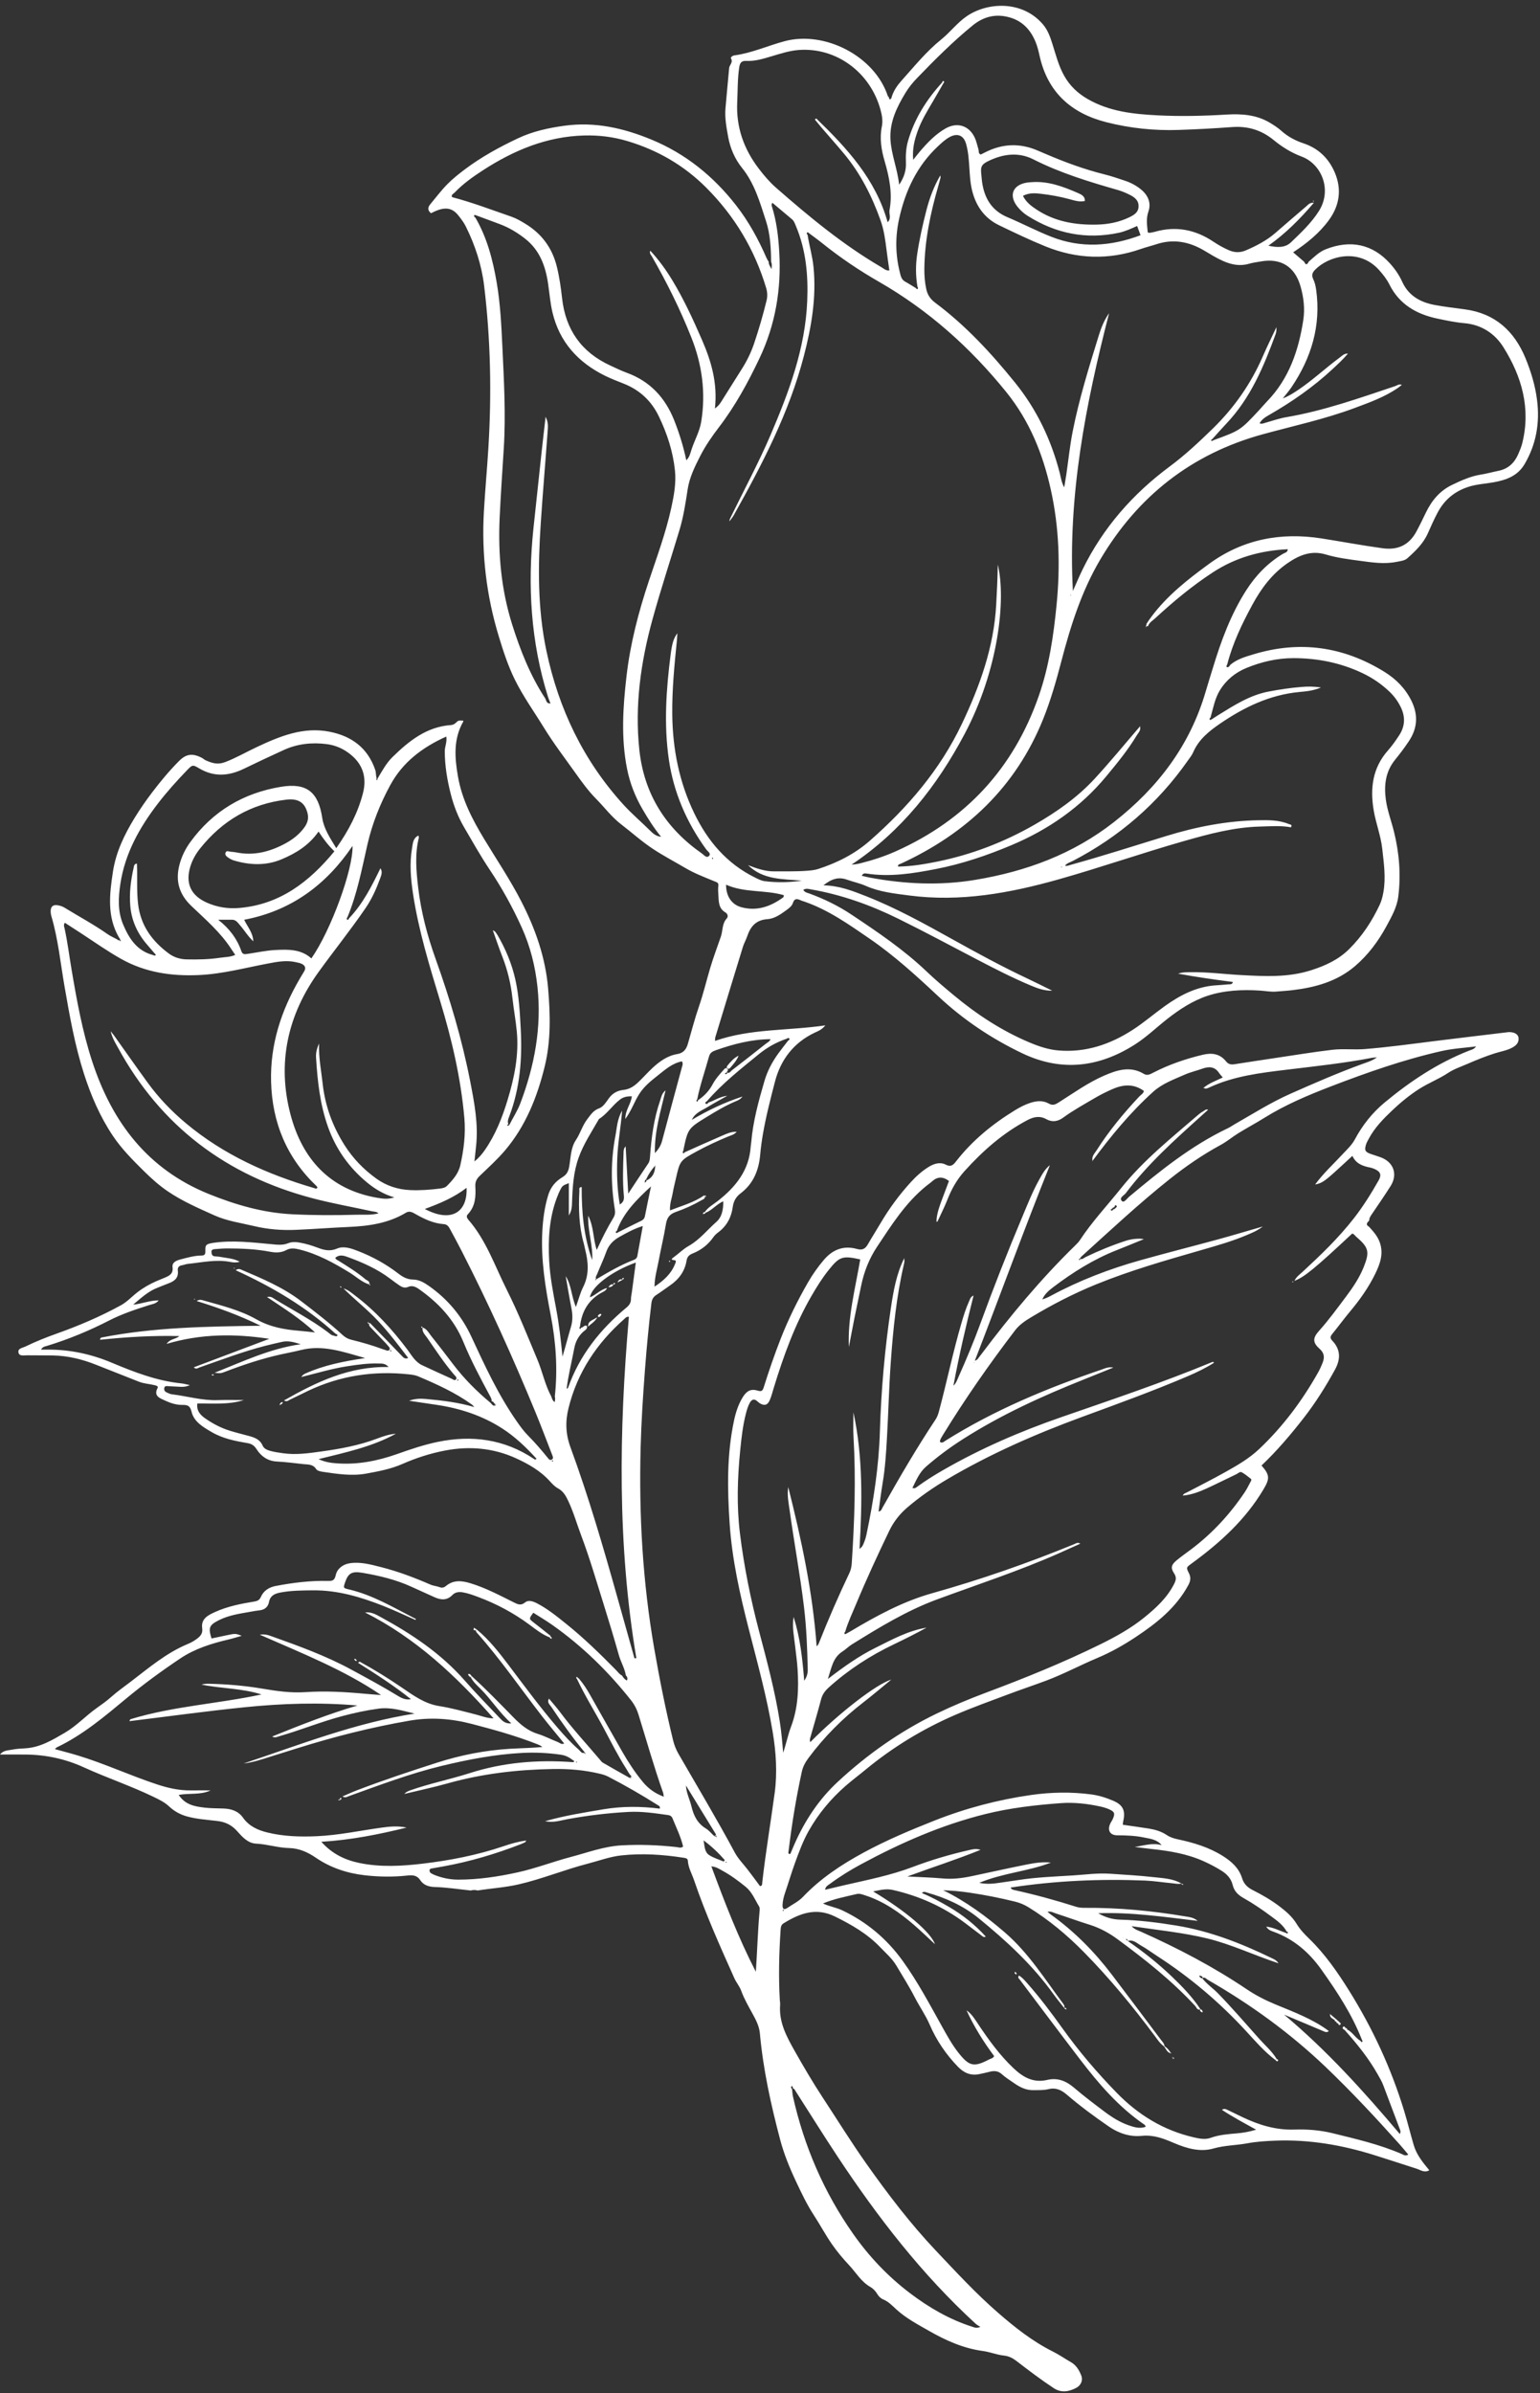 <?xml version="1.0" encoding="UTF-8" standalone="no"?><svg xmlns="http://www.w3.org/2000/svg" xmlns:xlink="http://www.w3.org/1999/xlink" fill="#000000" height="1504.8" preserveAspectRatio="xMidYMid meet" version="1" viewBox="0.1 -3.6 968.5 1504.8" width="968.5" zoomAndPan="magnify"><rect x="0.1" y="-3.6" width="968.5" height="1504.8" fill="#333333" stroke="none"/><g fill="#ffffff" id="change1_1"><path d="M74.96,585.93c-7.66-13.19-6.01-27.16-3.85-41.34c1.89-12.41,7.18-23.35,13.58-33.81 c3.45-5.64,7.24-11.1,11.28-16.39c5.21-6.83,10.63-13.38,16.71-19.47c4.35-4.36,8.29-5.17,14.42-1.98 c0.79,0.41,1.43,1.11,2.24,1.47c4.02,1.8,7.59,3.03,12.5,1.13c6.96-2.69,13.29-6.38,19.96-9.5c14.32-6.72,28.99-12.77,45.42-9.57 c13.95,2.71,24.13,10.12,28.87,24.05c0.6,1.76,0.28,3.57,0.9,5.27c-0.29,0.5-0.2,0.95,0.21,1.34c0.14-0.45,0.29-0.89,0.43-1.34 c2.81-4.67,5.41-9.55,9.31-13.37c10.34-10.13,21.45-19.04,36.77-20.12c1.38-0.1,2.31-0.68,3.26-1.6c1.44-1.38,1.51-1.31,4.49-1.16 c0,0.18,0.07,0.4-0.01,0.54c-6.27,11.02-5.43,22.53-3.35,34.53c2.53,14.59,9.16,27.23,16.63,39.57 c7.84,12.94,16.3,25.54,23.21,38.99c8.85,17.23,15.23,35.33,16.88,54.89c1.39,16.45,1.79,32.83-2.17,48.97 c-4.71,19.2-11.94,37.35-24.87,52.64c-4.88,5.76-10.55,10.87-16.01,16.12c-1.96,1.89-2.9,3.78-2.74,6.59 c0.37,6.33,0.06,12.56-4.75,17.57c-1.04,1.08-0.56,2.31,0.37,3.38c11.24,12.93,16.64,29.08,24.16,44.04 c7.19,14.3,13.07,29.19,19.26,43.94c3.2,7.63,4.78,15.87,8.75,23.21c0.44,1.25,0.74,2.59,2.11,3.49c0.29-1.26,0.42-2.39,0.1-3.55 c1.86-17.17,0.71-34.19-2.58-51.09c-3.38-17.37-6.23-34.78-5.29-52.58c0.41-7.75,1.39-15.33,3.69-22.87 c1.59-5.21,4.63-8.69,8.84-11.25c2.6-1.58,3.71-3.36,4.28-6.22c1.15-5.82,0.85-12.06,4.35-17.28c2.75-4.1,4-8.97,7.04-12.94 c2.15-2.8,3.79-5.6,7.61-6.97c2.48-0.88,4.36-3.93,6.08-6.32c2.33-3.22,5.49-4.86,9.18-5.23c3.99-0.4,6.92-2.56,9.54-5.08 c2.96-2.85,5.74-5.98,8.71-8.75c4.37-4.06,9.41-7.7,15.56-8.71c3.95-0.65,5.66-3.02,6.66-6.45c2.29-7.87,4.32-15.82,7-23.56 c2.75-7.98,4.68-16.16,7.08-24.23c1.97-6.64,4.46-13.11,6.69-19.67c1.28-3.76,0.65-8.09,3.7-11.38c1.04-1.12,0.6-2.91-0.85-3.75 c-4.47-2.61-4.18-7.03-4.46-11.24c-0.12-1.79-0.23-3.62-0.01-5.39c0.26-2.11-0.68-2.23-2.48-2.97c-6.14-2.55-12.41-4.9-18.18-8.3 c-6.73-3.96-13.67-7.6-20.19-11.88c-7.15-4.69-13.53-10.46-20.29-15.65c-6.07-4.67-10.45-10.68-15.69-15.97 c-4.94-4.99-9.13-10.8-13.22-16.55c-6.66-9.36-13.64-18.49-19.67-28.31c-6.16-10.02-13.05-19.6-18.28-30.2 c-4.27-8.68-7.24-17.84-10.04-27.04c-7.8-25.62-10.91-51.84-9.39-78.56c0.76-13.32,2-26.61,2.82-39.93 c2.09-34.1,1.44-68.15-2.67-102.07c-1.58-13.02-5.65-25.43-11.5-37.23c-1.28-2.59-2.97-4.77-4.73-7c-4.74-6-10.22-4.97-17.18-1.37 c-2.13-1.71-2.19-3.58-0.47-5.62c3.51-4.18,6.78-8.59,10.59-12.47c3.4-3.47,7.26-6.54,11.15-9.47 c10.43-7.85,21.85-14.09,33.62-19.63c9.19-4.32,19.04-6.45,29.09-7.82c19.11-2.61,37.05,1.45,54.63,8.71 c21.6,8.92,39.05,23.12,53.27,41.36c7.9,10.13,14.06,21.41,19.19,33.22c0.35,0.81,0.87,1.54,1.32,2.3 c-0.09,1.66,0.95,2.83,1.7,4.59c0.31-1.88,0.41-3.27-0.2-4.6c-0.07-8.68-0.55-17.5-3.21-25.64c-3.79-11.62-7.11-23.56-15.11-33.47 c-4.49-5.56-7.42-12.4-8.67-19.35c-1.06-5.9-2.25-12-1.7-18.15c0.76-8.42,1.5-16.84,2.31-25.26c0.19-2.01,2.66-3.53,1.13-6.06 c-0.37-0.62,0.94-1.71,2.14-1.87c10.95-1.47,21.01-6.1,31.59-8.93c25.27-6.76,56.79,9.41,64.96,34.62 c0.04,0.14,0.28,0.21,0.43,0.32c0.23,0.58,0.56,1.68,0.69,1.66c0.89-0.16,1.21-0.94,1.34-1.78c1.21-3.77,3.46-7.06,5.99-9.87 c8.03-8.95,15.65-18.43,25.01-25.96c5.7-4.59,10.03-10.5,16.08-14.66c12.87-8.86,34.9-10.25,48,5.12c3.07,3.6,4.57,7.98,5.96,12.37 c2.14,6.76,3.84,13.64,7.38,19.93c3.54,6.29,8.4,10.92,14.63,14.54c13.69,7.96,28.84,9.55,44.1,10.33 c14.41,0.73,28.86,0.4,43.28-0.48c9.63-0.59,19.03,0.09,27.54,5.25c2.45,1.49,4.9,3.07,7.02,4.97c4.08,3.65,8.75,6.14,13.88,7.85 c9.38,3.12,15.9,9.4,19.73,18.38c4.51,10.6,2.97,20.75-3.69,29.88c-5.97,8.19-13.8,14.56-22.51,20.28 c2.41,2.06,4.69,4.01,6.96,5.96c0.93,2.09,1.86,2.02,2.78-0.01c3.4-2.91,6.44-6.16,10.83-7.89c15.59-6.13,29.43-3.16,40.34,8.94 c3.07,3.41,5.76,7.25,7.7,11.54c3.96,8.74,11.38,12.88,20.34,14.56c6.37,1.19,12.82,1.91,19.25,2.79 c18.88,2.59,30.93,13.66,37.97,30.78c3.46,8.43,6.08,17.13,7.23,26.24c1.82,14.33-0.51,27.81-7.87,40.32 c-4.35,7.38-11.49,9.94-19.41,11.37c-5.43,0.98-10.91,1.18-16.3,3c-8.68,2.93-14.83,8.28-19,16.14c-2.24,4.22-4.18,8.61-6.12,12.98 c-2.85,6.43-7.81,11.15-12.89,15.68c-1.76,1.56-4.49,1.78-6.91,2.26c-7.59,1.51-15.1,0.37-22.59-0.64 c-7.32-0.99-14.7-1.89-21.77-4.02c-9.25-2.78-16.89,0.51-24.16,5.54c-9.65,6.66-16.42,15.75-21.98,25.97 c-6.55,12.05-12.44,24.34-15.87,37.68c-0.42,0.59-0.77,1.49,0.02,1.68c0.74,0.17,1.48-0.64,1.87-1.44 c4.24-3.63,9.48-5.1,14.64-6.66c29.13-8.83,56.61-4.93,82.39,11.05c7.24,4.49,13.1,10.37,16.96,18.21 c4.36,8.87,3.77,17.28-1.62,25.36c-2.67,4.01-5.57,7.88-8.61,11.61c-6.03,7.39-7.1,15.9-5.91,24.93 c0.92,6.95,3.45,13.52,5.13,20.29c3.34,13.45,4.43,27,2.75,40.74c-0.84,6.84-4.22,12.75-7.43,18.69 c-5.16,9.56-11.59,18.17-19.86,25.23c-11.26,9.6-24.89,13.34-39.23,15.06c-3.4,0.41-6.82,0.6-10.23,0.89 c-3.39,0.29-6.72-0.39-10.05-0.61c-11.19-0.73-22.59-0.23-33.19,3.27c-9.23,3.05-17.6,8.48-25.38,14.6 c-6.76,5.32-12.97,11.34-20.24,15.99c-22.59,14.43-46.24,17.31-70.8,5.6c-19.47-9.28-37.25-21.2-53.04-36 c-13.69-12.83-27.56-25.47-43.07-36.12c-12.93-8.87-25.73-17.97-40.73-23.21c-0.85-0.3-1.74-0.51-2.55-0.89 c-2.2-1.01-3.94-1.45-4.95,1.68c-0.66,2.06-2.62,3.4-4.37,4.69c-3.52,2.59-7.35,5.18-11.62,5.47c-7.27,0.5-10.68,4.63-12.77,10.84 c-0.74,2.21-1.96,4.27-2.65,6.49c-5.83,18.94-11.59,37.9-17.36,56.85c-0.15,0.48-0.1,1.02-0.21,2.38 c22.33-7.84,45.53-6.3,69.41-9.78c-2.37,2.86-4.54,3.59-6.52,4.51c-13.32,6.23-21.57,17.04-25.15,30.77 c-2.85,10.94-5.69,21.97-7.62,33.16c-0.73,4.26-1.32,8.55-1.7,12.86c-0.86,9.78-4.28,18.23-12.3,24.31 c-2.92,2.21-4.46,4.93-4.95,8.56c-0.88,6.5-3.74,11.97-9.14,15.97c-1.14,0.84-2.23,1.87-3.04,3.02 c-3.32,4.72-7.68,8.11-12.97,10.24c-2.19,0.88-3.48,1.97-3.89,4.47c-1.1,6.78-4.88,11.89-10.52,15.72 c-2.83,1.92-5.56,4.02-8.44,5.87c-1.98,1.27-2.88,2.85-3.17,5.24c-1.68,13.97-3,27.97-4.06,42c-1.23,16.19-2.28,32.39-2.71,48.62 c-1.12,42.48,1.27,84.71,8.57,126.64c3.38,19.36,7.21,38.62,11.88,57.71c0.74,3.01,1.86,5.77,3.41,8.46 c11.88,20.61,24.1,41.01,35.36,61.97c2.08,3.87,5.13,6.94,7.78,10.34c2.77,3.54,5.4,7.19,8.09,10.79c1.61-0.18,1.31-1.54,1.42-2.48 c2.12-18.82,5.29-37.49,7.81-56.24c1.7-12.64,0.84-25.57-1.28-38.28c-3.61-21.71-9.45-42.92-14.91-64.2 c-5.66-22.03-10.64-44.19-12.16-66.92c-1.44-21.61-1.8-43.26,2.77-64.65c1.09-5.12,2.7-10.11,5.46-14.62 c2.5-4.09,5.2-5.46,9.43-4.18c2.41,0.73,3.09,0.13,3.77-2.03c3.24-10.31,6.75-20.52,10.68-30.59c4.8-12.28,10.63-24.05,17.2-35.47 c2.89-5.01,6.21-9.71,9.96-14.12c5.56-6.55,12.48-9.19,20.77-6.87c3.57,1,5.33-0.17,6.95-3c2.51-4.38,5.25-8.62,7.79-12.98 c5.49-9.37,11.9-18.06,19.22-26.08c3.3-3.61,6.9-6.86,11.07-9.46c3.39-2.11,7.22-3.33,10.78-1.52c3.42,1.74,4.85,0.16,6.6-2.09 c10.22-13.12,22.88-23.43,36.99-32.08c3.09-1.89,6.27-3.56,9.72-4.67c3.91-1.26,7.91-1.62,11.55,0.46 c2.55,1.46,4.22,0.57,6.33-0.77c9.35-5.91,18.4-12.44,28.58-16.84c7.98-3.45,16.4-6.22,24.94-1.03c2.15,1.3,4.09,0.12,5.91-0.82 c9.91-5.09,20.35-8.68,31.18-11.24c5.73-1.36,10.77-0.6,14.6,4.23c1.45,1.83,3.19,2.07,5.26,1.75c8.37-1.29,16.73-2.62,25.11-3.84 c12.13-1.77,24.21-3.81,36.39-5.24c6.85-0.8,13.68,0.09,20.53-0.46c14.56-1.18,29.02-3.17,43.51-4.99 c15.2-1.9,30.42-3.69,45.63-5.53c0.36-0.04,0.71-0.13,1.07-0.14c3.52-0.15,6.18,1.2,6.41,3.67c0.26,2.73-1.22,4.53-3.68,5.92 c-3.5,1.98-7.42,2.54-11.12,3.71c-6.01,1.9-11.79,4.26-17.55,6.76c-4.03,1.75-8.26,3.15-11.9,5.56c-5.87,3.9-12.48,6.4-18.39,10.2 c-6.06,3.9-11.59,8.46-16.8,13.39c-5.6,5.31-11,10.82-14.7,17.72c-0.67,1.26-1.42,2.51-1.83,3.86c-1.08,3.56-0.46,4.62,3.18,5.88 c2.01,0.7,4.05,1.3,6.04,2.03c8.18,3,10.93,10.73,6.28,18.08c-3.63,5.74-7.48,11.33-11.29,16.95c-1,1.48-2.15,2.84-2.18,4.74 c-1.22,1.28-2.54,2.55-0.09,3.91c2.64,2.91,5.25,5.77,6.66,9.59c2.68,7.26,0.28,13.77-2.81,20.09 c-4.17,8.53-9.63,16.24-15.73,23.53c-3.9,4.66-7.48,9.59-11.33,14.3c-1.25,1.53-1.34,2.63,0.07,4.1c5.33,5.58,5.32,11.66,1.74,18.2 c-5.85,10.68-12.29,20.94-19.79,30.56c-8.19,10.5-16.79,20.61-26.43,29.76c5.28,5.99,5.23,8.28,1.24,14.99 c-11.33,19.07-27.32,33.57-44.99,46.46c-3.53,2.58-3.78,2.59-1.92,6.22c1.41,2.75,1.02,4.98-0.39,7.57 c-7.69,14.23-19.86,23.86-32.97,32.56c-7.63,5.06-15.63,9.61-24.02,13.13c-10.85,4.55-21.23,10.14-32.24,14.28 c-7.87,2.95-15.85,5.6-23.72,8.56c-11.34,4.27-22.79,8.34-33.9,13.16c-20.3,8.81-39.07,20.25-56.17,34.37 c-4.15,3.43-8.48,6.65-12.54,10.2c-9.27,8.1-17.04,17.45-23.08,28.12c-3.66,6.46-6.24,13.5-8.77,20.49 c-2.24,6.19-4.1,12.52-6.23,18.76c-0.82,2.41-1.39,4.84-1.52,7.36c-0.14,2.66,0.9,3.42,3.07,1.92c3.27-2.27,6.9-3.92,9.76-6.92 c10.99-11.55,24.08-20.22,38.06-27.81c14.42-7.82,29.45-14.15,44.66-20.16c19.61-7.75,39.87-13.11,60.72-16.09 c12.54-1.79,25.17-2.03,37.78-0.38c4.8,0.63,9.4,2.08,13.84,3.97c6.16,2.62,7.89,6.19,6.38,12.81c-0.16,0.68-0.18,1.4-0.3,2.31 c5.48,0.8,10.82,1.53,16.16,2.37c4.09,0.65,8,1.76,11.52,4.12c2.07,1.39,4.42,2.14,6.95,2.67c9.97,2.12,19.64,5.01,28.41,10.56 c5.49,3.48,10.04,7.59,11.98,13.88c1.1,3.57,3.38,5.81,6.5,7.38c6.06,3.06,11.94,6.42,17.32,10.56c3.99,3.07,7.82,6.38,10.47,10.76 c2.16,3.57,4.99,6.52,7.97,9.41c9.97,9.69,17.84,21.07,25.14,32.77c14.73,23.62,26.37,48.72,34.5,75.38 c2.18,7.14,3.95,14.41,6.05,21.58c1.77,6.05,5.66,10.84,9.77,15.78c-2.88,1.88-5.63-0.2-7.81-0.9c-8.8-2.83-17.58-5.7-26.4-8.48 c-20.39-6.43-41.11-10.02-62.54-9.2c-5.96,0.23-11.88,0.59-17.75,1.68c-7,1.3-14.15,1.24-21.13,3.23 c-8.64,2.47-17.13-0.11-25.07-3.5c-6.52-2.79-12.71-5.18-20.16-4.43c-7.36,0.74-14.41-1.57-20.68-5.88 c-9.14-6.29-18.06-12.86-26.47-20.08c-3.45-2.96-6.99-4.54-11.54-3.39c-3,0.76-6.08,0.54-9.14,0.63 c-4.94,0.15-8.91-1.95-12.73-4.64c-2.47-1.75-5.11-3.33-7.32-5.36c-2.46-2.27-5.04-2.29-7.95-1.52c-2.09,0.55-4.21,0.98-6.32,1.43 c-5.41,1.13-9.74-0.83-13.44-4.67c-7.47-7.74-13.46-16.53-17.7-26.37c-2.6-6.03-6.37-11.34-9.35-17.13 c-3.54-6.89-7.69-13.46-11.67-20.12c-2.67-4.46-6.62-7.83-10.17-11.54c-8.1-8.46-18.01-14.16-28.45-19.29 c-12-5.9-22.22-1.92-32.35,4.34c-1.59,0.98-1.7,2.59-1.81,4.23c-0.96,14.6-1.34,29.2-0.5,43.81c0.06,1.08,0.3,2.17,0.21,3.24 c-0.83,10.76,3.93,19.66,8.99,28.64c5.71,10.12,11.57,20.13,17.95,29.83c9.04,13.77,17.72,27.8,27.22,41.25 c13.5,19.11,27.65,37.71,43.79,54.77c12.65,13.36,25.1,26.89,39.01,38.98c10.7,9.3,21.74,18.06,34.52,24.44 c3.98,1.99,7.67,4.56,11.54,6.79c3.33,1.92,5.07,5.05,6.4,8.4c1.13,2.85-0.21,6.15-3.28,7.72c-4.6,2.36-9.32,3.26-14.12,0.1 c-8.05-5.31-15.71-11.14-23.34-17.01c-2.37-1.82-4.78-3.11-7.99-3.45c-4.44-0.47-8.73-2.27-13.17-2.87 c-12.28-1.65-23.39-6.63-33.88-12.65c-7.07-4.06-14.42-7.87-20.62-13.56c-2.42-2.22-4.93-4.91-8.29-6.27 c-1.41-0.57-2.78-1.89-3.55-3.22c-1.14-1.96-2.71-3.58-4.47-4.58c-5.8-3.31-9.05-9.12-13.39-13.74c-3.8-4.06-7.52-8.47-10.77-13.17 c-4.11-5.94-7.48-12.3-11.4-18.3c-4.35-6.66-7.68-13.72-11.04-20.84c-4.06-8.6-7.69-17.43-10.1-26.57 c-5.8-21.96-10.7-44.14-12.75-66.83c-0.42-4.72-2.69-8.82-4.81-12.69c-2.52-4.62-5.13-9.1-6.93-14.09c-1-2.77-3.08-5.13-4.29-7.84 c-9.09-20.29-18.19-40.59-25.36-61.67c-1.38-4.06-3.64-7.82-3.91-12.27c-0.09-1.56-1.6-1.68-2.88-1.88 c-12.88-2-25.79-2.85-38.81-1.46c-7.31,0.78-14.13,3.37-21.17,5.19c-14.74,3.8-28.83,9.67-43.68,13.07 c-8.47,1.94-17.11,2.45-25.64,3.81c-1.45-0.42-2.9-0.42-4.35,0.01c-7.52-0.79-15.03-1.97-22.57-2.19 c-4.02-0.12-7.17-1.26-9.19-4.31c-2.24-3.37-5.16-3.22-8.37-2.88c-8.82,0.93-17.62,0.81-26.45-0.19 c-11.22-1.28-21.63-4.72-30.95-11.11c-5.09-3.49-10.56-5.88-16.72-6.01c-7.05-0.15-13.76-2.45-20.81-2.78 c-5.13-0.24-8.69-4.29-11.92-7.92c-3.41-3.82-7.33-5.71-12.41-6.32c-6.34-0.76-12.77-1.14-18.98-2.84 c-4.3-1.18-8.04-3.22-11.33-6.31c-2.76-2.59-6.13-4.25-9.61-5.93c-14.38-6.97-29.54-12.03-44.05-18.66 c-11.45-5.24-23.66-7.89-36.33-8.04c-5.23-0.06-10.45-0.01-16.42-0.01c2.36-2.76,5.11-2.54,7.45-3.02c2.8-0.58,5.7-0.71,8.57-0.88 c9.36-0.56,17.04-5.26,24.83-9.8c7.41-4.32,13.17-10.71,20.11-15.58c3.12-2.2,6.3-4.48,9.06-6.94c3.93-3.5,8.19-6.47,12.33-9.63 c11.41-8.71,22.37-18.09,35.87-23.67c1.84-0.76,3.67-1.77,5.36-3.01c2.43-1.77,4.1-3.44,3.63-6.86c-0.84-5.98,3.65-8.19,8.05-10.19 c7.89-3.59,16.32-5.24,24.8-6.62c2.02-0.33,3.24-1.02,4.04-2.86c1.79-4.09,5.3-6.15,9.42-6.93c10.82-2.06,21.72-3.41,32.77-3.16 c2.76,0.06,4.15-0.17,4.94-3.74c0.83-3.8,4.33-6.68,8.71-7.36c6.79-1.06,13.27,0.78,19.72,2.41c10.66,2.69,20.93,6.58,31,10.96 c2.02,0.88,4.15,0.97,6.15,1.74c1.2,0.46,2.54,0.14,3.57-0.73c4.79-4.04,10-3.51,15.54-1.82c9.42,2.87,18.06,7.44,26.8,11.79 c2.65,1.32,4.7,2.63,7.68,0.19c1.9-1.55,4.74-0.7,7.12,0.51c6.75,3.45,12.59,8.21,18.44,12.9c11.27,9.02,21.58,19.1,31.7,29.38 c1.12,1.13,2.01,2.55,3.55,3.23c0.79,1.28,1.66,2.47,3.11,3.15c0.65-1.31,0.2-2.32-0.67-3.25c-0.74-4.46-3.16-8.34-4.38-12.66 c-3-10.63-6.19-21.2-9.49-31.74c-4.57-14.55-8.82-29.23-14.19-43.48c-2.72-7.21-4.83-14.68-8.12-21.68 c-1.49-3.18-3.1-6.2-6.51-8.02c-2.01-1.07-3.69-2.9-5.25-4.62c-5.9-6.51-13.57-10.82-21.2-14.3c-14.01-6.39-29.02-7.8-44.38-4.88 c-9.38,1.78-18.35,4.67-27.03,8.49c-7.27,3.2-14.94,4.61-22.64,6.03c-9.21,1.69-18.31,0.22-27.38-1.1c-1.29-0.19-3.5-0.6-4.2-1.72 c-2.02-3.19-5.11-2.81-8.04-3.13c-5.56-0.59-11.11-1.36-16.69-1.63c-5.74-0.28-9.86-3.28-12.69-7.68 c-1.56-2.43-3.13-3.45-5.76-3.89c-7.76-1.31-15.49-2.86-22.41-6.88c-5.43-3.16-11.3-6.5-12.79-12.94c-0.95-4.08-3.02-4.22-5.86-4.2 c-3.96,0.03-7.65-1.26-11.05-2.86c-2.85-1.34-7.15-2.68-4.43-7.78c0.66-1.23-1.1-1.58-2.08-1.82c-3.2-0.77-6.54-0.91-9.64-2.13 c-8.98-3.55-17.98-7.07-26.95-10.65c-8.73-3.48-17.74-5.68-27.18-5.86c-5.41-0.1-10.82-0.02-16.23-0.1c-2-0.03-4.91,0.78-5.42-1.78 c-0.51-2.56,2.51-2.83,4.31-3.7c6.38-3.11,12.95-5.74,19.64-8.12c13.93-4.96,27.51-10.73,40.49-17.86 c3.88-2.13,6.9-5.49,10.39-8.18c3.71-2.87,7.61-5.07,11.81-6.93c1.76-0.78,3.56-1.46,5.33-2.21c2.95-1.25,5.5-2.48,4.94-6.69 c-0.4-3.04,2.56-4.18,4.97-4.81c4.33-1.13,8.68-2.39,13.21-2.45c1.8-0.02,2.47-0.57,2.46-2.52c-0.03-3.81-0.25-4.72,5.34-5.51 c11.94-1.68,23.76-0.24,35.6,0.83c3.79,0.34,7.45,0.96,11.16-0.55c2.37-0.97,4.9-0.81,7.46-0.34c3.75,0.68,7.36,1.76,10.9,3.1 c4.08,1.55,7.81,2.57,12.37,0.61c4.22-1.81,8.88-0.12,13.14,1.53c9.13,3.54,17.65,8.21,25.39,14.2c2.8,2.16,5.62,3.71,9.29,3.75 c3.72,0.05,6.89,1.88,9.89,3.98c11.76,8.27,20.67,18.84,26.75,31.95c8.48,18.3,16.95,36.64,28.57,53.28 c2.18,3.12,4.36,6.16,7.05,8.86c4.46,4.48,8.56,9.28,12.54,14.18c0.55,0.67,1.11,1.51,2.19,1.05c1.38-0.59,1.02-1.65,0.61-2.68 c-3.54-9.06-6.95-18.18-10.65-27.18c-14.14-34.34-29.42-68.16-46.33-101.23c-2.46-4.81-5.03-9.56-7.61-14.31 c-0.78-1.44-1.79-2.61-3.7-2.74c-6.46-0.45-12.15-3.13-17.68-6.27c-1.9-1.08-3.86-2.29-6.07-0.96 c-11.17,6.75-23.56,8.46-36.29,9.01c-10.99,0.47-21.96,1.35-32.95,1.81c-8.86,0.38-17.69-0.3-26.33-2.37 c-8.38-2-16.96-3.14-24.96-6.74c-10-4.49-20.05-8.85-29.17-15.02c-5.55-3.75-10.5-8.2-15.27-12.92c-7-6.93-13.91-13.85-19.44-22.11 c-8.09-12.1-13.73-25.24-18.16-39.02c-5.76-17.92-8.99-36.37-12.21-54.85c-2.56-14.72-4-29.66-8.24-44.08 c-0.35-1.19-0.52-2.5-0.46-3.73c0.14-2.6,1.68-3.69,4.31-3.27c1.59,0.25,3.1,0.73,4.5,1.59c8.95,5.51,18.24,10.46,26.86,16.52 c1.89,1.33,4.07,2.25,6.11,3.35c0.44,0.48,0.92,0.79,1.6,0.47c-0.05,0.46,0.15,0.69,0.59,0.65c0.04,0,0.12-0.35,0.06-0.49 c-0.19-0.48-0.48-0.49-0.78-0.06C76.06,586.91,75.31,586.45,74.96,585.93z M450.88,1151.89c-0.07-0.33,0.17-0.3,0.11-0.14 c-0.26,0.67,0.45-0.05-0.27,0.06c-0.08-0.44,0.21-0.94-0.44-1.26c-0.87-0.43-0.58,0.5-0.93,0.67c1.65-0.6,0.92-1.56,0.36-2.47 c-6.12-9.96-12.26-19.92-18.35-29.88l-0.05,0.18l0.18-0.09c0.17,4.7,2.41,8.86,3.47,13.31c1.37,5.75,3.78,10.65,9.1,13.88 c2.03,1.23,3.57,3.25,5.36,4.87C450.06,1151.09,450.57,1151.33,450.88,1151.89z M455.87,671.52l0.01,0.27c0,0-0.05-0.32-0.03-0.29 c0.42,0.09,0.74,0.58,1.3,0.11c0.74-0.61-0.19-0.74-0.21-1.12c1.7,1.41,2.51-0.39,3.44-1.11c7.14-5.5,14.23-11.06,21.3-16.66 c1.1-0.87,2.53-1.45,3-2.92c-11.99,0.11-23.4,3.06-34.6,7.04c-1.98,0.7-3.45,1.57-4.06,3.79c-2.48,9.02-5.62,17.85-7.45,27.06 c-0.4,0.36-0.71,0.94-0.26,1.24c0.62,0.41,0.63-0.29,0.72-0.7c3.87-2.59,7.02-5.85,9.21-9.98c1.94-3.65,4.71-6.65,7.43-9.7 c0.49-0.55,1.2-0.83,1.81-0.22c0.89,0.88,0.04,1.56-0.37,2.29C456.7,670.93,456.29,671.22,455.87,671.52z M339.38,915.86l0.11-0.24 l-0.26,0.16C339.56,915.3,339.29,915.93,339.38,915.86z M700.97,755.31c-0.43,0.24-0.86,0.47-1.3,0.71 c-0.33,0.5-0.62,1.06-1.39,0.88c0.09,0.34,0.18,0.68,0.27,1.02c-0.09-0.34-0.18-0.69-0.27-1.03c0.48,0.23,0.68,1.13,1.51,0.5 c0.9-0.68-0.08-1.01-0.17-1.46c0.71,1.67,1.42,0.57,2.13,0c0.49-0.43,1.11-0.99,0.34-1.51 C701.19,753.79,701.22,754.82,700.97,755.31z M706.9,1215.84c1.13-0.42,1.72,0.48,2.47,1c9.81,6.76,19.11,14.18,27.71,22.39 c6.6,6.3,12.97,12.91,18.04,20.6l0.15-0.08c-2.17,1.05-2.68-1.17-3.52-2.08c-14.65-15.83-31.46-29.14-48.75-41.88 c-5.37-3.96-11.2-7.16-17.67-9.17c-7.05-2.18-13.98-4.76-21.01-7.02c-1.66-0.53-3.26-1.61-5.45-1.11c0.83,0.69,1.48,1.29,2.19,1.8 c14.78,10.6,27.41,23.39,38.38,37.85c10.35,13.64,20.63,27.34,30.91,41.04c0.78,1.04,1.96,1.95,2.18,4.21 c-2.99-2.07-4.45-4.52-6.1-6.72c-13.81-18.53-28.45-36.34-44.69-52.83c-10.55-10.72-21.99-20.28-34.81-28.19 c-2.64-1.63-5.41-2.79-8.42-3.54c-9.46-2.33-19-4.22-28.63-5.64c-2.85-0.42-5.72-0.77-8.59-1.03c-2.67-0.25-5.36-0.35-8.04-0.52 c14.46,7.12,26.97,16.36,38.88,26.63c14.82,12.78,25.04,29.23,36.54,44.66c0.68,0.91,1.21,1.79,0.58,2.9l0.12-0.15 c-2.21-2.83-4.53-5.58-6.62-8.5c-13.21-18.47-29.7-33.68-47.21-47.94c-9.69-7.9-20.73-12.83-32.61-16.16 c-0.85-0.24-1.93-0.93-3.04,0.35c5.9,2.43,11.39,5.43,16.79,8.57c8.75,5.09,16.63,11.33,23.43,18.87l-0.1-0.15 c-1.22,0.89-2-0.11-2.8-0.71c-3.46-2.59-6.87-5.26-10.34-7.85c-13.62-10.18-28.8-16.95-45.37-20.7c-4.07-0.92-7.85,0.07-12.29,0.94 c20.63,12.38,36.36,25.8,38.9,33.2c-4.37-4.04-8.5-8.03-12.82-11.8c-9.31-8.09-19.28-15.12-31.2-18.96 c-1.73-0.56-3.42-1.24-5.26-0.8c-6.97,1.67-14.05,2.97-21.16,5.94c4.15,1.93,8.29,2.51,12.03,4.28 c15.51,7.34,28.18,18.01,38.17,31.91c9.39,13.06,16.9,27.25,24.71,41.26c3.16,5.67,6.29,11.37,10.33,16.48 c6.74,8.51,9.69,9.15,19.26,4.13c1.05-0.55,2.42-0.63,3.14-2.09c-6.7-8.98-12.64-18.5-17.35-28.76c3.37,2.35,5.35,5.74,7.51,8.98 c6.53,9.75,13.36,19.19,21.96,27.34c6.15,5.83,12.58,9.45,21.33,7.4c6.49-1.52,11.88,0.69,16.89,4.99 c6.16,5.27,12.66,10.16,19.14,15.04c4.61,3.47,9.52,6.55,15.01,8.48c3.46,1.22,7.01,2.35,10.83,0.98 c-0.28-0.59-0.34-1.02-0.58-1.18c-16.36-11.11-29.02-25.88-40.88-41.4c-12.7-16.61-25.23-33.36-37.83-50.06 c-0.49-0.64-1.47-1.19-0.35-2.48c1.94,1.26,3.49,2.98,5.01,4.71c8.02,9.06,15.27,18.72,22.3,28.55 c10.31,14.4,21.75,27.82,34.12,40.51c13.56,13.91,29.42,23.59,48.43,27.99c3.57,0.83,7.19,1.55,10.66,0.3 c5.36-1.93,10.9-2.34,16.47-2.81c3.89-0.33,7.73-0.98,12.11-2.31c-7.68-4.23-14.78-8.04-21.53-12.47l0.04,0.05 c1.16-1.04,2.34-0.57,3.5-0.01c3.08,1.49,6.14,3,9.22,4.47c10.35,4.93,21.02,8.28,32.72,7.89c8.1-0.27,16.23,0.34,24.14,2.29 c14.67,3.62,29.41,7,43.36,13.03c1.15,0.5,2.34,1.53,4.23,0.41c-1.89-2.24-3.57-4.33-5.35-6.32 c-15.03-16.78-30.38-33.25-46.68-48.82c-22.4-21.38-47.3-39.39-74.11-54.78c-1.03-0.59-2-2.14-3.55-0.88 c1.04-1.34-0.58-1.19-0.99-1.7c-0.09-0.12-0.55,0.06-0.83,0.1c0.26,0.69,0.72,1.21,1.41,1.49c0.16,0.06,0.35,0.03,0.53,0.04 c2.86,3.72,6.8,6.31,10.04,9.65c8.92,9.18,17.28,18.88,25.79,28.43c3.7,4.15,8,7.78,10.91,12.61c-0.24,0.24-0.47,0.49-0.7,0.75 c-6.94-5.24-12.59-11.79-18.42-18.14c-16.64-18.11-35.25-33.87-55.91-47.23c-3.47-2.25-6.8-4.74-10.4-6.75 c-2.51-1.41-4.83-3.91-8.24-2.72c0.11-2.36-1.8-0.36-2.43-1.12c-0.05-0.14-0.16-0.3-0.13-0.43c0.17-0.7-0.7-0.08,0.01-0.18 C707.1,1215.14,707.16,1215.43,706.9,1215.84z M405.44,740.43c0.25-0.86,2.16-1.19,0.82-2.56c0.32,0.38,0.54,0.79,1.21,0.41 c3.54-2.01,4.59-5.27,4.7-9.01l-0.19-0.03l0.1,0.16c-2.31,2.57-4.21,5.41-5.63,8.57c-0.98,0.54-0.89,1.46-0.82,2.36l-0.25-0.07 L405.44,740.43z M312.22,879.53c-0.46,0.2-1.57-0.13-0.86,1.04c0.28-0.35,0.55-0.71,0.83-1.06c-1.41-0.03-1.45-2.05-2.91-2.01 c0.13-1.13-0.34-2.05-0.87-3.04c-6.06-11.24-12.08-22.54-16.93-34.34c-5.78-14.07-15.57-24.43-27.69-33.02 c-2.14-1.52-4.36-2.66-7.01-1.52c-2.12,0.91-3.88,0.17-5.55-0.98c-1.93-1.32-3.82-2.71-5.68-4.12 c-8.27-6.27-17.63-10.4-27.32-13.88c-2.54-0.91-5.05-1.31-7.28,0.69c0.43,1.2,1.37,1.4,2.12,1.87c5.79,3.64,11.64,7.2,16.87,11.64 c0.97,0.82,3.17,1.18,2.25,3.38l0.09-0.14c-4.72-1.5-8.25-4.98-12.35-7.49c-9.87-6.03-19.91-11.6-31.26-14.44 c-2.89-0.72-5.75-1.2-8.42,0.26c-3.42,1.87-6.93,1.75-10.52,1.06c-8.72-1.66-17.54-2.02-26.38-2.04c-2.7-0.01-5.4,0.21-8.1,0.43 c-1.06,0.08-2.28,0.33-2.17,1.79c0.09,1.26,0.35,2.56,2.01,2.73c1.26,0.13,2.53,0.15,3.77,0.4c3.92,0.76,8.04,0.82,12,3.02 c-2.26,0.68-4.06,0.47-5.83,0.13c-9.04-1.77-17.89,0.31-26.8,1.21c-1.24,0.13-2.44,0.67-3.68,0.87c-1.97,0.32-2.87,1.43-2.62,3.36 c0.58,4.46-1.97,6.59-5.7,7.96c-2.37,0.87-4.67,1.9-7.03,2.79c-5.99,2.27-10.51,6.64-15.35,10.63c5.38-0.44,10.36-2.66,16.05-2.66 c-1.67,2.15-3.98,2.32-5.94,2.95c-8.59,2.74-17.18,5.57-25.18,9.68c-12.55,6.44-25.48,11.8-38.95,15.93 c-1.24,0.38-2.82,0.43-3.94,2.4c1.85,0,3.2,0,4.55,0c13.89-0.04,27.15,2.86,39.95,8.23c14.12,5.92,28.37,11.44,43.8,13.01 c1.54,0.16,3.04,0.61,5.3,1.07c-2.31,1.08-4.07,1.14-5.84,1.08c-2.52-0.1-5.04-0.3-7.56-0.39c-1-0.04-2.25-0.48-2.64,1.03 c-0.38,1.49,0.39,2.42,1.67,2.97c0.99,0.43,2,0.95,3.05,1.08c9.64,1.15,19.04,4.04,28.89,3.68c5.46-0.2,10.93-0.04,16.39-0.04 c-9.6,3.03-19.45,2.06-29.24,2.16c-0.62,4.35,1.68,7.04,4.74,9.2c4.88,3.45,10.15,6.21,15.88,7.97c3.78,1.17,7.64,2.1,11.46,3.14 c3.7,1,7.23,2.1,8.97,6.14c0.91,2.13,3.19,2.91,5.27,3.46c2.43,0.64,4.95,0.98,7.44,1.34c8.13,1.19,16.13,0.04,24.18-1.08 c11.98-1.66,23.8-3.81,35.16-8.12c3.77-1.43,7.62-2.74,11.74-3.04c-14.91,8.21-31.42,11.7-48.61,15.97 c4.19,1.91,7.73,2.36,11.31,2.63c13.18,1.01,25.86-1.5,38.19-5.87c8.33-2.95,16.68-5.78,25.34-7.58 c21.58-4.47,41.94-1.78,60.57,10.65c0.38,0.25,0.8,0.84,1.66-0.08c-6.5-7.15-13.49-13.86-21.65-19.1 c-12.45-8-26.27-12.54-40.87-14.74c-5.64-0.85-11.28-1.68-17.61-2.62c4.01-1.44,7.33-1.42,10.78-1.1 c10.24,0.93,20.41,2.17,30.26,5.09l0.02-0.2l-0.14,0.11c-0.48-0.51-0.89-1.11-1.44-1.51c-10.45-7.55-22.11-12.8-33.89-17.79 c-1.79-0.76-3.84-1-5.8-1.21c-21.99-2.35-43.09,0.81-63.14,10.3c-3.9,1.85-7.74,3.84-11.66,5.66c-0.91,0.42-1.82,1.56-3.67,0.47 c20.52-11.68,41.07-21.54,65.81-21.03c-2.24-2.44-4.28-2.13-6.18-2.2c-6.7-0.24-13.31,0.72-19.9,1.73 c-9.71,1.49-19.12,4.36-28.85,6.77c0.76-1.23,1.66-1.82,2.67-2.26c11.55-5.15,23.83-7.62,37.53-9.67 c-14.09-3.98-26.73-8.51-40.41-5.06c-4.19,1.06-8.45,1.83-12.67,2.76c-11.98,2.66-23.59,6.52-35.03,10.91 c-2.71,1.04-2.95,1.02-6.65,0.64c18.05-7.14,34.76-15.2,54.19-17.95c-4.44-1.44-8.03-2.32-11.8-1.47 c-3.51,0.79-7.02,1.58-10.51,2.48c-14.13,3.64-27.75,8.84-41.5,13.65c-1,0.35-1.97,1.32-3.44-0.14 c15.83-5.97,31.46-11.86,47.52-17.92c-21.82-3.3-42.93-3.23-64.62,3.19c2.33-3.36,5.69-2.78,8.04-4.92 c-17.04-0.4-33.45,0.6-49.87,2.33c0.06-1.08,0.5-1.33,1.04-1.44c32.6-6.4,65.64-6.93,99.93-7.38c-13.5-6.6-26.54-11.31-40.22-15.54 c1.91-1.26,3.29-0.65,4.56-0.29c11.26,3.18,22.75,5.99,32.98,11.78c8.46,4.8,17.46,6.46,26.86,7.21c3.36,0.27,6.71,0.7,10.07,1.05 c-4.79-4.42-9.6-8.18-14.58-11.71c-4.93-3.5-10.03-6.78-15.65-10.57c2.46-0.53,3.47,0.44,4.47,1.06 c11.33,7.01,23.26,13.08,33.93,21.15c1.12,0.85,2.13,1.99,3.7,2.09c0.77,0.35,1.74,0.66,2.21-0.1c0.26-0.42-0.68-0.9-1.26-1.17 c-18.49-16.83-39.75-29.37-62.74-39.86c1.73-1.23,2.71-0.7,3.67-0.29c13.06,5.57,26.17,11.05,37.57,19.79 c8.86,6.79,17.71,13.58,25.92,21.15c1.63,1.5,3.34,2.51,5.55,3.05c6.63,1.62,13.2,3.51,19.62,5.88c0.84,0.31,1.72,0.52,2.56,0.85 c0.75,0.29,1.41,0.23,1.83-0.47c0.42-0.71,0.06-1.35-0.43-1.92c-0.59-0.68-1.17-1.37-1.79-2.02c-3.1-3.26-6.21-6.5-9.32-9.76 c-0.86-0.91-1.94-1.79-0.67-3.13l-0.03,0.06c6.88,7.09,13.78,14.16,20.62,21.29c1.06,1.1,2.08,1.22,3.41,0.69 c-6.09-8-12.14-15.97-19-23.32c-6.78-7.27-14.65-13.36-21.69-20.38c2.87,0.8,4.97,2.71,7.21,4.4 c12.71,9.61,23.33,21.23,32.89,33.93c2.72,3.62,4.95,7.87,9.37,9.93c6.2,2.88,12.4,5.75,18.64,8.55c0.84,0.38,1.82,1.47,2.82,0.15 c0.37-1.32-0.7-1.95-1.36-2.73c-6.23-7.27-11.46-15.26-16.89-23.11c-1.35-1.96-3.41-3.75-2.98-6.58l0.01-0.02 c2.78,0.89,3.94,3.49,5.56,5.51c4.72,5.88,9.29,11.88,13.86,17.88c6.78,8.89,14.63,16.74,23.2,23.89 C309.55,879.28,310.3,881.35,312.22,879.53z M388.66,771.32c4.82-2.41,9.61-4.87,14.47-7.19c1.43-0.68,2.26-1.5,2.57-3.11 c1.21-6.23,2.53-12.43,3.81-18.64c-8.91,8.19-17.35,16.49-21.49,28c-0.55,0.19-0.87,0.63-0.55,1.1 C387.82,772.02,388.28,771.56,388.66,771.32z M375.12,800.78c7.7-4.57,15.41-9.1,23.82-12.29c1.02-0.39,1.77-1.14,1.98-2.36 c1.1-6.16,2.24-12.32,3.43-18.83c-5.51,1.68-10.03,4.23-14.57,6.75c-3.91,2.17-6.83,5.06-8.38,9.43c-1.68,4.74-3.88,9.3-5.74,13.98 c-0.42,1.06-1.46,2.16-0.44,3.45c-0.29-0.34-0.58-0.37-0.69-0.02c-0.05,0.17,0.12,0.41,0.19,0.62 C374.85,801.27,374.99,801.03,375.12,800.78z M356.53,869.59c0.28-0.2,0.73-0.33,0.82-0.6c7.23-20.44,20.21-36.7,36.68-50.39 c1.8-1.49,2.89-3.03,2.88-5.41c-0.01-1.42,0.37-2.85,0.56-4.28c0.82-6.14,1.64-12.28,2.49-18.64 c-14.86,5.26-27.85,15.1-28.87,21.85c3.8-1.44,6.51-4.81,10.76-5.86c-0.63,1.51-1.62,2-2.57,2.49 c-8.94,4.56-13.35,12.1-14.44,21.84c-0.27,0.4-0.57,0.95-0.13,1.25c0.57,0.39,0.67-0.23,0.77-0.64c1.39,0.23,2.08-2.16,3.8-0.97 c0.35,2.02-1.48,2.67-2.51,3.65c-2.95,2.81-4.72,6.1-5.48,10.12c-1.62,8.56-3.77,17.02-4.85,25.67c0.61,0.59,0.4,1.18-0.01,1.76 c-0.04,0.05-0.39-0.01-0.42-0.09C355.68,870.6,356.11,870.09,356.53,869.59z M498.72,1309.48c-0.05-0.59,0.01-1.56-0.78-1.27 c-0.52,0.19-0.37,1.22,0.26,1.75c0.2,1.6,0.26,3.22,0.61,4.79c6.99,31.15,19.39,59.96,37.73,86.12 c10,14.27,21.86,26.81,35.79,37.38c12.02,9.11,24.88,16.6,39.31,21.19c1.25,0.4,2.47,1.05,5.02,0.09c-1.42-0.94-2.25-1.34-2.9-1.94 c-33.88-31.05-61.72-67.1-86.97-105.27c-8.95-13.53-17.53-27.31-26.29-40.97C500.03,1310.63,499.74,1309.7,498.72,1309.48z M443.79,758.97c-0.16-0.13-0.32-0.27-0.47-0.42c2.05-3.05,5.29-4.75,8.08-6.92c11.33-8.84,19.84-19.32,20.83-34.39 c0.06-0.9,0.25-1.78,0.33-2.68c1.12-13.16,4.61-25.81,8.29-38.42c1.84-6.29,4.85-11.99,8.67-17.27c2-2.76,4.14-5.42,6.21-8.13 c0.42-0.37,1.32-0.57,0.73-1.36c-0.53-0.7-1.12-0.05-1.67,0.17c-6.51,2.19-12.34,5.5-17.69,9.88c-11.25,9.2-22.7,18.16-32.25,29.22 c-0.53,0.42-1.51,1.02-1.12,1.51c0.74,0.91,1.48,0.1,2.05-0.59c3.6-1.04,6.65-3.58,11.75-4.17c-4.81,2.72-8.62,4.73-12.28,6.99 c-3.67,2.26-8.06,3.67-10.05,8.13c9.91-5.84,20.15-10.83,31.86-14.63c-1.54,1.96-2.95,2.42-4.25,2.97 c-6.32,2.67-12.21,6.15-18.04,9.73c-12.07,7.41-12.07,7.4-15.01,21.59c-0.26,0.39-0.51,0.87-0.11,1.22 c0.46,0.39,0.77-0.01,0.98-0.44c7.86-3.5,15.7-7.07,23.6-10.46c2.8-1.2,5.64-2.59,9.17-2.46c-1.64,1.89-3.65,2.26-5.44,3.01 c-6.63,2.78-13.17,5.75-19.48,9.2c-10.77,5.88-10.76,5.89-13.4,17.58c-0.63,2.81-1.38,5.59-1.85,8.42 c-0.58,3.5-1.99,6.87-1.78,11.23c7.56-2.96,15.07-4.95,21.53-9.5l0-0.01c1.25,2.01-0.57,2.45-1.69,3.1 c-5.15,2.98-10.59,5.44-16.18,7.39c-3.95,1.38-5.55,3.67-6.21,7.66c-1.28,7.81-3.18,15.52-4.62,23.31c-0.94,5.08-2.5,10.08-2.56,16 c5.75-3.84,10.35-7.93,12.81-14c0.35-0.86,1.24-2.49-0.17-2.62c-2.64-0.23-1.91-0.93-0.55-1.9c3.19-2.28,5.87-5.12,9.4-7.09 c6.79-3.81,11.68-10.06,17.46-15.17c3.56-3.15,4.33-7.85,4.3-12.91C450.55,753.72,447.88,757.45,443.79,758.97z M96.39,596.92 c0.61,0.3,1.25,0.56,1.73-0.11c0.06-0.08-0.53-0.64-0.82-0.97c-1.51-1.78-3.01-3.57-4.55-5.32c-6.13-6.99-9.9-15.13-10.7-24.35 c-0.71-8.1,0.28-16.2,2.1-24.14c0.22-0.97,0.23-2.52,2.07-2.61c0.39,8.53-0.28,16.97,0.73,25.45c1.63,13.58,8.85,23.34,19.38,31.13 c3.22,2.38,7.05,3.55,11.15,3.64c7.04,0.15,14.06,0.03,21.05-1.03c3.07-0.47,6.28-0.34,9.52-1.78c-0.98-1.45-1.7-2.46-2.36-3.5 c-6.79-10.62-16.32-18.74-25.29-27.32c-7.7-7.36-10.13-15.85-7.4-26.03c1.37-5.12,3.67-9.81,6.75-14.06 c14.18-19.52,33.5-30.93,57.09-34.8c16.25-2.67,23.47,3.39,25.91,19.54c1.05,6.93,4.98,12.72,8.82,19.05 c7.84-11.16,13.64-22.29,16.81-34.65c2.46-9.59,0.09-17.84-7.73-24.2c-4.42-3.6-9.48-5.89-15.18-6.59 c-9.31-1.16-18.37-0.21-26.96,3.74c-8.35,3.83-16.68,7.7-24.94,11.73c-9.53,4.64-18.89,5.4-28.33-0.28 c-3.9-2.35-4.24-2.15-7.35,1.07c-6.52,6.75-12.81,13.73-18.52,21.17c-11.54,15.04-20.65,31.28-23.56,50.38 c-1.32,8.64-1.75,17.34,1.72,25.58C81.24,586.47,86.22,594.31,96.39,596.92z M743.4,1180.63c-2.16,0.67-4.3,0.08-6.44-0.12 c-5.55-0.5-11.09-1.42-16.65-1.65c-28.33-1.16-56.55,0.1-84.64,4.38c0.5,1.28,1.64,1.43,2.66,1.66 c13.02,2.88,25.87,6.4,38.57,10.44c1.77,0.56,3.52,0.67,5.32,0.66c21.31-0.16,42.44,1.87,63.44,5.41c2.41,0.41,4.99,0.57,7.66,2.79 c-21.27-2.52-41.78-5.53-62.56-4.8c4.32,2.52,8.79,3.89,13.77,4.03c11.9,0.33,23.75,1.81,35.46,3.73 c20.94,3.44,40.57,11.09,59.6,20.32c1.45,0.71,3.13,1.25,4.57,3.4c-15.52-5.12-29.67-11.96-44.9-15.65 c-15.34-3.71-31.01-5.23-47.52-7.7c2.2,2.29,4.19,2.7,5.94,3.49c23.07,10.31,45.41,21.98,66.39,36.11 c5.72,3.86,11.71,6.93,18.06,9.56c11.61,4.82,23.49,9.17,33.71,16.8l-0.06-0.08c-1.1,1.24-2.32,0.6-3.45,0.13 c-3.98-1.65-7.95-3.36-11.92-5.03c-4.25-1.79-8.51-3.57-12.77-5.36c26.94,22.5,50.21,48.35,72.78,75.04 c0.88-1.45,0.24-2.45-0.12-3.41c-3.4-9.09-6.87-18.17-10.28-27.26c-0.89-2.37-2.19-4.51-3.42-6.71 c-5.69-10.09-12.87-19.05-20.56-27.65c0.45-0.21,0.9-0.42,1.35-0.62c3.31,1.64,5.03,5.14,8.16,6.99c0.32,0.34,0.85,1.01,0.93,0.96 c0.83-0.52,0.33-1.15,0.02-1.74c-6.21-15.88-15.48-29.94-25.29-43.77c-7.74-10.92-17.26-19.16-29.84-23.83 c-1.65-0.61-3.57-1.07-4.94-3.31c4.76,0.47,8.37,2.65,12.27,3.86c0.4,0.27,0.93,0.64,1.27,0.17c0.4-0.55-0.16-0.76-0.63-0.87 c-2.28-4.26-6.16-6.96-9.88-9.72c-5.49-4.08-11.14-7.97-17.12-11.32c-3.45-1.93-6.05-4.29-7.03-8.37 c-0.92-3.81-3.42-6.64-6.76-8.77c-3.66-2.33-7.47-4.32-11.42-6.1c-10.5-4.72-21.65-6.54-32.96-7.73 c-3.49-0.37-6.96-0.85-10.44-1.28c5.69-0.83,11.2-2.77,16.93-1.12c-3-3.66-7.23-4.01-11.21-4.84c-5.49-1.14-11.06-1.33-16.67-1.35 c-4.63-0.01-6.37-3.15-4.46-7.32c0.45-0.98,1.12-1.85,1.56-2.83c1.61-3.54,1.23-4.69-2.37-6.26c-1.8-0.79-3.73-1.34-5.66-1.75 c-8.14-1.76-16.38-2.66-24.71-2.06c-16.01,1.17-31.93,3.02-47.55,6.9c-27.45,6.83-53.12,18.12-77.92,31.49 c-6.82,3.67-13.42,7.75-19.65,12.37c-1.12,0.83-2.72,1.46-3.01,3.71c4.43-1.06,8.41-2.05,12.41-2.96 c14.36-3.29,28.77-6.11,42.67-11.38c11.57-4.39,23.54-7.92,35.67-10.66c2.01-0.45,4.07-1.06,7.01-0.12 c-15.3,6.2-30.23,10.92-46.06,16.76c8.23,0.43,15.19,0.59,22.11,1.23c6.2,0.58,12.23-0.15,18.24-1.41 c10.57-2.22,21.1-4.59,31.68-6.73c5.99-1.21,12-2.53,18.26-1.84c-14.29,5.57-29.91,6.45-45.07,12.74c5.03,1.03,8.92,0.52,12.8-0.03 c3.92-0.55,7.85-1.11,11.76-1.72c11.41-1.79,22.95-2.18,34.45-2.91c7.73-0.49,15.45-1.59,23.21-1.07 c9.17,0.62,18.35,1.13,27.47,2.15c5.98,0.67,12.18,0.86,17.61,4.08L743.4,1180.63z M592.6,48.28c0.22,0.23,0.46,0.45,0.7,0.65 c-2.16,3.74-4.28,7.5-6.48,11.22c-3.58,6.05-7.24,12.05-9.62,18.71c-1.96,5.49-3.42,11.07-2.8,18.04c1.89-2.36,3.05-3.91,4.31-5.37 c4.72-5.49,9.69-10.74,16.05-14.36c7.4-4.22,14.91-1.78,18.43,5.94c1.03,2.27,1.5,4.8,2.25,7.2c0.35,1.11-0.23,2.62,1.45,3.26 c0.9-0.45,1.87-0.93,2.82-1.41c10.77-5.47,21.72-5.92,32.86-1.15c1.82,0.78,3.65,1.55,5.47,2.33c11.93,5.11,24.08,9.57,36.71,12.72 c4.36,1.09,8.63,2.56,12.89,3.99c3.78,1.27,7.28,3.13,10.34,5.73c4.25,3.61,6.17,8.4,4.37,13.56c-1.6,4.58-0.84,8.81-0.44,13.19 c0.47,0.11,0.84,0.3,1.16,0.26c1.07-0.15,2.15-0.31,3.18-0.61c13.36-3.86,25.65-1.43,37.07,6.26c2.99,2.01,6.14,3.75,9.44,5.22 c3.68,1.64,7.21,1.75,10.95,0.13c6.64-2.88,13.02-6.16,18.52-10.96c6.52-5.68,13.09-11.32,19.67-16.94c0.99-0.84,1.8-2.13,4.5-2 c-8.87,10.39-17.87,19.38-28.62,27.01c5.35,1.14,10.44,1.47,14.18-2.11c6.36-6.1,12.86-12.19,17.61-19.72 c8.44-13.36,1.64-29.56-10.9-34.23c-6.49-2.42-12.31-6.06-17.61-10.41c-7.66-6.27-16.25-8.86-26.11-8.13 c-11.14,0.83-22.32,1.42-33.49,1.8c-15.39,0.53-30.63-1.05-45.56-4.85c-22.13-5.62-36.91-18.81-42-41.71 c-0.66-2.98-1.39-6-2.55-8.81c-3.09-7.5-8.14-13.06-16.24-15.37c-8.68-2.48-16.38-0.6-23.28,5.02 c-12.46,10.16-23.79,21.53-34.95,33.07c-2.76,2.85-5.28,5.95-7.34,9.35c-5.45,9.03-10.05,18.33-9.43,29.36 c0.54,9.53,4.38,18.31,5.46,28.4c3.22-4.78,4.47-9.12,4.26-13.99c-0.2-4.51,0.05-9.08,1.29-13.42 C575.17,71.08,582.78,59.02,592.6,48.28z M299.85,131.93c-0.46-0.13-1.19-0.51-1.34-0.35c-0.66,0.72-0.08,1.21,0.53,1.62 c7.39,12.64,10.97,26.53,13.42,40.79c2.26,13.18,2.93,26.51,3.55,39.83c1.01,21.61,2.26,43.22,0.89,64.86 c-0.91,14.39-1.9,28.78-2.57,43.18c-1.06,22.85,0.96,45.35,7.89,67.3c5.12,16.21,11.32,31.91,20.65,46.21 c0.81,1.24,0.81,3.67,3.35,3.26c0,0.3-0.01,0.61-0.01,0.91c0.03-0.29,0.05-0.57,0.08-0.86c-0.51-1.34-1.1-2.65-1.53-4.02 c-10.87-34.63-12.96-70.02-9.19-105.92c1.68-15.95,3.38-31.89,5.11-47.84c0.77-7.14,1.62-14.27,2.55-22.44 c1.88,3.72,1.45,6.64,1.25,9.42c-1.37,19.06-3.01,38.1-4.28,57.16c-1.8,27.04-2.11,53.99,3.57,80.77 c7.72,36.43,23.2,68.78,48.31,96.44c5.34,5.88,11.41,10.99,17.02,16.57c1.46,1.45,3.42,3.37,6.77,3.75 c-4.76-5.81-8.24-11.46-11.6-17.19c-4.68-7.99-8.02-16.48-9.83-25.6c-3.84-19.39-2.58-38.79-0.34-58.18 c2.37-20.49,7.55-40.34,14.06-59.88c5.06-15.2,10.66-30.25,14.09-45.95c1.69-7.76,3.15-15.57,2.32-23.58 c-1.25-11.97-4.94-23.2-10.14-34.01c-4.68-9.72-11.98-16.53-21.98-20.51c-4.01-1.6-8.07-3.14-11.94-5.05 c-16.88-8.36-28.57-21.18-32.97-39.81c-1.4-5.94-1.88-12.1-2.77-18.16c-1.62-11-5.26-20.97-14.39-28.14 c-4.85-3.81-10.08-6.97-15.86-9.14C309.64,135.52,304.74,133.74,299.85,131.93z M219.61,573.82c8.73-9.15,14.29-20.29,19.76-31.49 l-0.03,0.01c1.54,2.3,0.52,4.51-0.28,6.69c-2.35,6.45-5.17,12.68-9.06,18.37c-9.36,13.7-19.78,26.63-29.48,40.07 c-19.58,27.11-26.25,57.39-17.72,89.71c7.33,27.75,24.44,47.06,54.27,52.32c4.93,0.87,7.24,0.91,11.04-0.2 c-6.65-1.93-12.15-5.24-17.17-9.38c-11.39-9.4-19.63-21.06-24.57-34.96c-5-14.05-6.6-28.72-7.5-43.5 c-0.16-2.68,0.25-5.28,1.89-8.91c-0.31,9.21,1.38,17.05,2.23,24.99c1.51,14.06,6.22,26.94,13.76,38.86 c5.28,8.34,12,15.3,19.99,21.05c6.32,4.55,13.47,6.88,21.19,7.24c6.31,0.3,12.61-0.18,18.88-0.96c1.64-0.21,3.23-0.49,4.44-1.72 c3.67-3.76,7.14-7.63,8.35-13c2.19-9.73,3.41-19.56,2.54-29.52c-2.19-25.06-7.87-49.45-15.16-73.44 c-6.76-22.24-13.6-44.44-17.11-67.48c-1.47-9.65-2.3-19.35-0.6-29.07c0.5-2.87,0.56-6.1,3.93-7.71c0.16,0.58,0.41,0.96,0.33,1.26 c-2.61,10.35-1.67,20.83-0.47,31.17c1.78,15.43,5.75,30.46,10.98,45.06c9.01,25.14,16.62,50.63,21.73,76.87 c2.66,13.66,5.29,27.27,3.69,41.29c-0.35,3.08-0.66,6.17-0.99,9.26c2.74-2.19,4.8-4.65,6.61-7.27 c6.64-9.59,10.87-20.31,14.23-31.37c4.27-14.04,7.2-28.32,5.8-43.11c-0.66-6.99-1.96-13.91-2.73-20.89 c-0.99-9.01-3.06-17.71-6.37-26.15c-2.08-5.32-3.89-10.75-5.98-16.57c0.82,0.45,1.18,0.54,1.37,0.77c0.56,0.7,1.11,1.42,1.56,2.19 c5.12,8.76,9.01,18.05,11.23,27.96c2.29,10.24,2.85,20.7,3.4,31.14c0.99,18.68-0.44,37.05-7.15,54.77c-0.65,1.71-1.7,3.95-0.12,5.9 c-0.1-0.52-0.39-0.89-0.93-0.67c-0.19,0.08-0.21,0.57-0.31,0.88c0.41-0.1,0.82-0.21,1.23-0.31c2.3-4.66,5.2-9,7.05-13.89 c8.91-23.58,13.47-47.76,10.76-73.08c-1.4-13.01-4.49-25.45-9.9-37.41c-5.73-12.68-12.42-24.8-20.14-36.34 c-5.82-8.7-10.93-17.81-16.19-26.83c-3.73-6.4-6.4-13.28-8.24-20.48c-2.29-8.94-3.82-17.94-3.83-27.22c0-2.93,1.52-5.72,0.94-9.2 c-15.12,6.84-27.38,16.12-35.21,30.52c-6.4,11.76-11.33,24.12-14.33,37.18c-3.54,15.44-6.44,31.04-12.56,45.76 c-0.36,0.59-0.88,1.29-0.05,1.76C219.01,574.93,219.44,574.32,219.61,573.82z M576.17,177.59c0.26,0.38,0.56,0.9,1.05,0.46 c0.41-0.37,0.16-0.89-0.13-1.31c-1.16-6.81-1.21-13.67-0.18-20.47c1.39-9.26,3.42-18.41,5.76-27.49 c1.97-7.65,4.64-14.97,8.78-22.08c0.08,0.73,0.22,1.11,0.14,1.43c-0.43,1.74-0.9,3.47-1.4,5.18c-4.94,17.02-8.56,34.26-8.77,52.08 c-0.05,4.34,0.29,8.62,1.23,12.89c0.78,3.54,2.57,6.21,5.46,8.37c19.23,14.34,35.35,31.78,50.37,50.37 c13.62,16.85,22.67,35.85,28.08,56.73c0.75,2.89,1.05,5.96,2.83,9.09c0.48-2.94,0.92-5.42,1.29-7.91 c1.33-9.09,2.25-18.27,4.03-27.27c4.06-20.52,10.27-40.49,16.45-60.45c1.51-4.87,3.41-9.62,6.45-13.88 c-14.77,57.3-26.06,115.01-22.77,174.67c2.02-4.51,3.92-9.11,6.11-13.57c12.8-26.13,31.46-47.4,54.69-64.65 c9.75-7.24,18.54-15.47,27.19-23.91c13.45-13.13,24.02-28.23,31.5-45.51c2.66-6.15,5.66-12.16,8.5-18.23 c0.06,1.55-0.01,3.02-0.49,4.35c-7.46,20.39-15.79,40.3-31.08,56.38c-2.96,3.12-5.79,6.36-8.68,9.55c-0.32,0.28-0.94,0.74-0.91,0.8 c0.49,0.79,1.04,0.3,1.58-0.01c16.84-6.19,16.84-6.18,28.69-18.89c1.72-1.85,3.33-3.8,5.08-5.61 c13.76-14.23,19.76-31.95,22.7-50.96c1.11-7.2,0.27-14.4-1.76-21.4c-3.58-12.35-12.36-17.79-24.97-15.54 c-2.48,0.44-5.01,0.75-7.42,1.45c-5.7,1.66-11.01,0.58-16.28-1.74c-4.14-1.83-7.94-4.23-11.81-6.52 c-9.44-5.6-19.36-7.55-30.04-4.05c-3.25,1.06-6.58,1.87-9.8,2.99c-20.28,7.1-40.4,6.4-60.17-1.65c-9.83-4-19.42-8.6-28.99-13.21 c-9.8-4.72-15.16-12.95-17.38-23.4c-0.83-3.89-1.04-7.85-1.31-11.81c-0.36-5.39-0.64-10.82-2.14-16.05 c-1.54-5.39-5.52-6.91-10.44-4.18c-2.7,1.5-4.94,3.6-7.18,5.7c-13.27,12.39-20.55,27.99-24.43,45.43 c-2.51,11.28-2.44,22.53,0.36,33.73c0.55,2.18,0.93,4.63,3.31,5.95C571.62,174.73,573.87,176.2,576.17,177.59z M589.73,764.38 l0.06,0.17c-0.78-0.36-0.76-0.92-0.67-1.73c0.43-3.99,1.74-7.72,3.11-11.44c1.54-4.19,3.14-8.35,4.67-12.41 c-3.85-2.88-7.23-2.78-10.55,0.19c-1.2,1.08-2.55,2-3.81,3.02c-12.97,10.52-21.71,24.41-30.81,38.09 c-5.09,7.66-8.28,15.86-10.09,24.75c-1.33,6.52-2.75,13.03-4.06,19.56c-1.26,6.26-2.42,12.54-3.63,18.81 c-0.82-18.83,4.06-36.87,7.15-55.11c-11.15-2.47-13.07-1.82-19.87,6.7c-4.06,5.08-7.5,10.59-10.75,16.21 c-10.56,18.2-17.63,37.83-23.76,57.84c-0.79,2.58-1.44,5.23-2.49,7.71c-1.38,3.26-3.53,3.79-6.45,1.91 c-0.6-0.39-1.1-0.93-1.66-1.38c-1.92-1.56-3.34-0.8-4.4,1.05c-1.16,2.05-1.83,4.3-2.43,6.57c-2.03,7.7-2.89,15.58-3.68,23.47 c-1.73,17.45-2.3,34.9-0.14,52.36c2.57,20.77,6.7,41.22,12.04,61.47c4.96,18.8,10.02,37.61,13.02,56.86c1,6.42,1.56,12.9,2.1,19.45 c1.87-5.49,2.97-11.16,4.98-16.48c4.45-11.79,4.85-23.93,4.08-36.23c-0.29-4.67-0.98-9.31-1.49-13.96 c-0.68-6.2-2.03-12.36-1.02-18.72c4.21,12.99,5.56,26.48,6.7,40.08c1.54-2.18,2.27-4.49,2.21-7.04c-0.3-13.16-0.79-26.3-2.37-39.4 c-2.44-20.22-6.18-40.24-8.97-60.4c-0.68-4.9-1.75-9.83-0.93-14.91c8.31,32.93,15.4,66.08,17.87,100.12 c0.73-0.63,1.1-1.23,1.36-1.88c5.9-14.92,12.3-29.62,19.19-44.1c0.95-2,1.39-4.05,1.53-6.24c1.72-26.47,2.67-52.94,1.1-79.46 c-0.3-5.13-0.04-10.28-0.04-15.43c6.06,28.21,5.49,56.76,3.83,85.87c1.96-1.41,2.34-2.84,2.86-4.1c0.68-1.65,1.19-3.41,1.55-5.16 c4.44-21.2,7.72-42.61,8.38-64.25c0.8-26.17,3.07-52.17,6.94-78.04c1.6-10.67,3.46-21.32,8.33-31.14l-0.13-0.12 c0.52,1.23,0.31,2.45,0.01,3.71c-4.73,20.23-6.8,40.85-8.28,61.5c-1.15,16-1.5,32.06-2.43,48.08c-0.54,9.35-1.11,18.71-2.68,27.98 c-1.01,5.95-1.72,11.94-2.58,18.06c1.73-0.29,1.92-1.5,2.42-2.38c10.6-18.86,21.48-37.54,33.46-55.57c1.12-1.68,1.68-3.52,2.2-5.46 c4.88-18.26,8.7-36.79,14-54.95c1.36-4.67,2.78-9.32,4.8-13.75c0.59-1.29,0.86-2.89,2.87-3.73c-4.8,19.02-9.14,37.75-12.67,56.69 c1.66-1.47,2.31-3.53,3.16-5.44c4.91-11.02,9.6-22.14,13.74-33.48c8.29-22.67,17.1-45.13,26.46-67.37 c3.28-7.8,6.37-15.69,10.5-23.11c1.86-3.34,3.63-6.79,6.81-9.26c-16.32,40.59-31.22,81.69-47.24,123.04 c1.04-0.58,1.44-0.68,1.64-0.93c1.01-1.26,1.98-2.57,2.96-3.86c17.92-23.8,36.93-46.64,58.27-67.49c1.16-1.13,2.36-2.28,3.24-3.62 c7.65-11.65,17.2-21.78,25.86-32.62c14.06-17.62,31.59-31.55,48.5-46.15c0.95-0.82,1.98-1.59,3.09-2.17 c0.9-0.47,1.67-1.67,3.19-1.05c-1.53,1.38-2.86,2.59-4.2,3.79c-16.89,15.21-33.83,30.38-47.58,48.65c-1.13,1.5-4.46,2.92-2.44,4.95 c1.36,1.37,3.17-1.56,4.59-2.74c19.39-16.21,39.01-32.07,62.04-43.03c1.46-0.69,2.79-1.65,4.2-2.46 c11.57-6.61,22.87-13.77,35.07-19.18c14.98-6.64,30-13.2,45.42-18.8c2.9-1.05,5.95-1.9,9.04-4.07c-1.35,0.08-2.08,0.05-2.78,0.18 c-17.89,3.45-35.99,5.36-54.06,7.55c-16.42,1.98-32.95,3.95-48.26,11.01c-1.28,0.59-2.61,1.37-4.03,0.28l-0.03,0.2 c3.62-3.11,8.19-4.62,12.24-6.62c-0.97-1.17-1.74-1.94-2.34-2.83c-2.67-4.02-6.27-4.22-10.41-2.74c-3.72,1.33-7.62,2.21-11.21,3.8 c-6.87,3.04-14.08,5.59-19.78,10.74c-14.47,13.05-26.78,28.03-38.32,43.66l0.2-0.07c-0.85-2.87,1.24-4.77,2.52-6.77 c7.74-12.2,16.92-23.28,26.79-33.8c1.07-1.14,2.69-1.9,2.92-3.54c-6.68-4.83-13.49-4.01-20.47-0.83 c-3.44,1.57-6.84,3.22-10.09,5.14c-6.82,4.02-13.78,7.81-20.19,12.49c-3.36,2.45-6.87,3.04-10.6,0.97 c-4.06-2.26-7.87-1.52-11.79,0.54c-15.36,8.08-28.11,19.31-39.65,32.11c-4.91,5.44-8.32,11.61-10.94,18.39 C593.96,755.64,591.74,759.97,589.73,764.38z M762.17,448.67c1.36-0.88,2.71-1.78,4.08-2.63c9.97-6.14,19.82-12.54,31.61-14.79 c6.9-1.31,13.84-2.38,20.85-2.92c3.67-0.29,7.38-0.39,12.15,0.36c-5.03,2.09-9.33,2.42-13.49,2.81c-18.7,1.74-34.92,9.6-50.1,19.99 c-6.84,4.68-13.31,9.88-16.75,17.88c-0.84,1.96-2.27,3.67-3.51,5.44c-18.9,26.93-43.08,47.79-72.24,62.94 c-1.66,0.86-3.61,1.31-4.9,2.97c1.28,0.39,2.25-0.16,3.28-0.44c20.3-5.61,40.36-12.06,60.49-18.24c18.87-5.8,38.06-9.54,57.85-9.89 c6.5-0.12,12.99-0.17,19.14,2.4c0.69,0.29,2.51,0.29,1.3,1.99l0.08,0.05c-6.45-1.19-12.95-0.63-19.42-0.47 c-16.56,0.41-32.42,4.71-48.18,9.21c-26.33,7.52-52.19,16.55-78.54,23.99c-30.76,8.68-61.8,14.34-93.94,10.14 c-9.3-1.22-18.67-2.2-27.34-6.04c-3.82-1.69-7.88-2.49-11.73-3.88c-5.62-2.03-10.01-0.38-14.9,3.54 c9.94,0.17,18.41,3.51,26.93,6.87c18.83,7.44,36.49,17.2,54.12,27.01c15.59,8.68,31.25,17.2,47.4,24.8 c5.18,2.44,10.29,5.04,15.43,7.56c-4.84,0.13-9.18-1.44-13.44-3.23c-11.47-4.82-22.53-10.48-33.55-16.23 c-16.61-8.66-33.11-17.56-49.91-25.83c-17.34-8.54-35.47-15.04-54.61-18.37c-1.67-0.29-3.32-0.89-5.06,0.3 c1.08,1.65,2.57,1.8,3.83,2.26c9.35,3.42,18.23,7.75,26.52,13.28c16.52,11,32.94,22.1,47.37,35.88c5.34,5.1,11.02,9.86,16.7,14.6 c14.61,12.19,30.38,22.55,47.99,29.95c5.83,2.45,11.81,4.46,18.17,4.98c17.09,1.41,32.43-3.83,46.52-12.92 c6.95-4.48,13.27-9.94,20-14.79c9.63-6.92,19.92-12.35,32.06-13.23c2.7-0.2,5.4-0.35,8.09-0.62c1.07-0.11,2.5,0.31,2.93-1.51 c-11.33-1.45-22.56-3.04-34.47-5.23c3.09-1,5.59-0.88,8.07-0.92c10.48-0.17,20.88,1.24,31.32,1.8c14.93,0.8,29.73,1.66,44.43-3.07 c8.99-2.89,17.06-6.62,23.76-13.25c8.17-8.09,14.38-17.53,19.24-27.91c1.15-2.46,1.8-5.06,2.28-7.75 c1.67-9.22,0.31-18.33-0.7-27.47c-0.92-8.28-4.04-16.07-5.4-24.25c-2.29-13.76-0.71-26.56,8.98-37.51 c2.62-2.96,4.92-6.24,7.08-9.55c3.64-5.56,3.97-11.42,1.1-17.47c-1.81-3.8-4.23-7.12-7.26-10c-5-4.76-10.63-8.61-16.87-11.58 c-13.76-6.55-28.31-9.45-43.48-9.46c-10.23,0-20,2.29-29.45,6.13c-7.1,2.89-12.84,7.64-16.76,14c-3.18,5.16-4.28,11.38-5.94,17.26 c-0.58,0.41-0.85,0.95-0.31,1.5C761.14,449.23,761.78,448.83,762.17,448.67z M397.47,1113.38c-0.52,0.04-0.9,0.26-0.89,0.84 c0,0.09,0.28,0.27,0.38,0.24c0.58-0.17,0.44-0.66,0.43-1.08c-1.59-1.27-2.35-3.14-3.41-4.78c-5.24-8.15-9.54-16.82-14.1-25.35 c-5.57-10.42-11.87-20.44-16.91-31.15l-0.18,0.05c0.91-1.31,1.42-0.23,1.93,0.37c2.46,2.89,4.48,6.09,6.35,9.38 c6.84,12.06,13.61,24.17,20.52,36.19c3.77,6.56,7.93,12.89,12.77,18.74c3.42,4.14,7.63,7.24,13.2,9.29 c-0.22-1.26-0.24-1.97-0.47-2.61c-5.72-16.13-10.35-32.61-15.41-48.94c-1.03-3.34-2.54-6.3-4.69-9.03 c-14.29-18.07-30.61-34.04-49.45-47.34c-3.91-2.76-8.06-5.2-12.05-7.75c-2.78,3.81-2.77,3.8,0.07,6.02 c3.27,2.55,6.54,5.09,9.76,7.71c0.53,0.43,1.73,0.96,0.56,2l0.07-0.16c-4.96-1.86-9.01-5.21-13.19-8.28 c-9.8-7.21-20.4-12.87-31.78-17.13c-3.2-1.2-6.4-2.41-9.81-2.98c-2.45-0.41-4.76-0.17-6.54,1.66c-3.49,3.59-7.32,3.2-11.41,1.33 c-4.75-2.18-9.53-4.28-14.28-6.46c-9.91-4.56-20.42-7.04-31.1-8.85c-6.47-1.09-8.78,0.35-10.71,6.03c-1.2,3.54-1.22,3.6,2.48,4.47 c14.91,3.5,27.91,11.32,41.33,18.2c0.21,0.11,1.01,0.13,0.43,0.96c-6.73-2.95-13.37-6.12-20.19-8.81 c-14.14-5.58-28.62-9.91-44.02-9.79c-7.02,0.06-14.07,0.06-21.02,1.43c-3.4,0.67-6.12,2-6.86,5.86c-0.62,3.22-2.72,4.93-6,5.28 c-1.97,0.21-3.92,0.58-5.87,0.93c-6.74,1.18-13.54,2.16-19.75,5.32c-6.01,3.06-6.66,4.64-4.53,11.44c3.17-0.67,6.33-1.35,9.51-2.01 c5.55-1.16,5.55-1.16,9.49,0.33c-3.06,0.86-5.59,1.68-8.18,2.29c-10.75,2.52-21.25,5.78-30.51,11.98 c-11.69,7.83-23.05,16.12-33.89,25.11c-13.74,11.4-27.37,22.97-43.67,30.74c-0.42,0.2-0.73,0.64-1.27,1.13 c4.89,1.35,9.6,2.54,14.23,3.94c17.08,5.17,33.28,12.75,50.24,18.32c6.98,2.29,13.81,3.79,21.08,3.7 c4.12-0.05,8.25-0.01,12.38-0.01c-6.33,3.02-13.2,1.59-20.06,2.84c4.1,6.28,10.19,7.29,16.29,8.01c3.93,0.46,7.92,0.4,11.89,0.55 c4.9,0.19,9.27,1.54,12.25,5.75c3.78,5.34,9.25,7.84,15.35,9.33c10.25,2.51,20.75,2.79,31.16,2.33c13.69-0.61,27.15-3.53,40.72-5.4 c5.2-0.72,10.42-1.17,15.66-0.02c-17.45,4.29-35,7.81-53.63,8.93c6.88,7.68,14.93,11.48,24.15,13.37 c13.11,2.68,26.38,1.94,39.35,0.41c17.3-2.04,34.51-5.36,51.15-11.01c4.54-1.54,9.22-2.93,14.23-3.54c-0.31,0.51-0.4,0.89-0.63,1 c-0.96,0.49-1.94,0.94-2.94,1.33c-15.82,6.13-32.02,10.95-48.74,13.95c-2.31,0.41-4.61,0.82-6.92,1.23 c-0.7,0.12-1.47,0.2-1.57,1.11c-0.08,0.76,0.22,1.46,0.85,1.86c0.75,0.48,1.57,0.87,2.39,1.2c4.74,1.86,9.65,2.88,14.76,2.89 c12.69,0.01,25.15-1.88,37.5-4.6c11.28-2.48,22.06-6.68,33.21-9.62c10.61-2.79,20.94-6.72,32.07-7.33 c11.56-0.64,23.07-0.2,34.56,1.07c1.31,0.14,2.74,0.89,4.11-0.35c-1.46-6.18-4.29-11.84-6.64-17.67c-0.54-1.34-1.47-1.92-2.84-2.11 c-8.21-1.14-16.42-2.41-24.76-1.97c-13.15,0.7-26.18,2.27-39.13,4.68c-3.99,0.74-8.1,2.24-13.48,1.16 c12.78-3.63,24.69-5.44,36.56-7.46c11.89-2.02,23.8-1.94,35.65-0.44c0.28-1.57-0.61-1.79-1.13-2.12 c-10.21-6.47-20.67-12.49-31.4-18.04c-1.58-0.82-3.34-1.34-5.08-1.76c-9.7-2.33-19.55-3.18-29.51-3.01 c-22.44,0.38-44.57,2.93-66.25,9.02c-9.03,2.54-18.23,4.47-27.35,6.68c1.1-1.23,2.38-1.78,3.74-2.27 c12.24-4.33,25-6.86,37.32-10.81c21.14-6.78,42.67-8.53,64.64-6.94c0.41,0.03,1.12,0.12,1.16-0.69c-3.72-2.76-5.54-3.58-8.94-4.05 c-7.88-1.1-15.8-1.47-23.74-1.05c-17.16,0.9-33.98,4.13-50.63,8.15c-19.99,4.82-39.19,12.13-58.5,19.06 c-1.01,0.36-1.99,1.24-3.92,0.15c3.38-1.44,6.12-2.71,8.93-3.79c16.64-6.38,33.56-11.98,50.52-17.43 c14.99-4.81,30.3-7.81,46.06-8.75c6.7-0.4,13.42-0.46,20.23-1.12c-1.01-0.85-2.1-1.31-3.21-1.75c-13.44-5.3-27.32-9.14-41.28-12.78 c-12.91-3.36-25.77-4.31-39.05-2.03c-24.01,4.13-47.53,10.11-70.75,17.39c-5.66,1.78-11.33,3.54-17,5.33 c-5.44,1.72-10.84,3.55-16.56,4.2c35.37-11.81,70.19-25.52,107.46-31.35c-7.44-1.81-14.8-4.18-22.59-3.13 c-7.68,1.03-15.24,2.67-22.75,4.66c-13.59,3.6-26.61,8.96-40.12,12.81c-1.17,0.33-2.25,1.04-4.12,0.07 c17.95-7.25,35.5-14.2,53.67-19.52c-23.68-2.04-47.27-1.3-70.75,1.09c-24.25,2.46-48.41,5.81-72.62,8.77 c0.07-0.83,0.51-1.19,1.01-1.34c26.75-8.12,54.73-9.59,82-15.45c-12.27-3.95-25.26-3.63-37.76-6.22c1.44-0.36,2.85-0.55,4.26-0.52 c11.36,0.25,22.7,1.17,33.87,3.06c9.09,1.54,18.03,2.85,27.33,2.22c12.42-0.83,24.88-0.14,37.29,1.02c3.4,0.32,6.81,0.54,10.21,0.8 c-11.89-8.08-24.28-14.58-36.92-20.53c-12.65-5.96-25.56-11.34-39.36-17.42c3.46-0.49,5.55,0.34,7.51,1.04 c16.97,6.05,33.91,12.18,49.81,20.79c9.82,5.32,19.66,10.62,29.2,16.44c2.46,1.5,4.99,2.94,8.55,2.3 c-10.63-8.52-21.82-15.66-33.29-22.9c0.79-0.51,1.01-0.73,1.09-0.69c9.01,4.92,17.73,10.32,26.2,16.09 c7.42,5.06,14.56,10.37,23.8,11.83c7.83,1.23,15.48,3.38,23.17,5.34c3.42,0.87,6.76,2.32,10.99,2.39 c-23.62-26.77-48.98-50.53-80.81-66.59c3.82-0.49,6.83,1.25,9.76,2.85c19.58,10.65,37.94,22.9,52.83,39.85 c7.14,8.13,14.73,15.86,22.16,23.73c1.71,1.82,3.5,3.63,7.24,3.3c-7.62-6.82-12.61-15.02-19.37-21.72 c-2.27-2.24-4.71-4.42-6.19-7.36c0.24-0.18,0.48-0.36,0.71-0.55c9.05,8.25,17.56,17.06,26.12,25.8c4.46,4.56,9.12,8.55,15.42,10.47 c4.28,1.31,8.3,3.46,12.5,5.08c1.23,0.48,2.35,1.81,4.05,0.92c-4.57-5.61-9.21-11.1-13.62-16.76 c-13.84-17.75-26.54-36.4-41.58-53.21c-0.21-0.24-0.24-0.65-0.35-0.98c0.22-0.21,0.43-0.42,0.63-0.65 c7.83,6.47,14.03,14.45,20.09,22.47c9.97,13.21,19.79,26.53,30.58,39.11c4.23,4.93,8.6,9.7,13.48,13.97 c1.04,0.91,1.89,2.86,3.89,1.66c-0.53,0.23-0.6,0.54-0.15,0.91c0.07,0.05,0.23-0.01,0.35-0.02c-0.11-0.27-0.22-0.55-0.34-0.82 c-7.57-9.14-14.47-18.78-21.05-28.65c-0.99-1.48-2.97-2.92-1.46-5.2l-0.07-0.06c2.39,2.88,4.91,5.67,7.14,8.67 c7.72,10.39,16.56,19.83,24.88,29.7c0.58,0.68,1.12,1.49,1.86,1.92c5.58,3.24,11.2,6.42,16.83,9.56 C396.75,1114.67,397.34,1114.23,397.47,1113.38z M722.04,390.21l-0.01,0.02c-0.76-0.3-1.26-0.93-0.84-1.63 c0.92-1.55,1.98-3.02,3.06-4.46c9.95-13.34,22.88-23.44,36.15-33.14c21.27-15.53,45.14-20.06,70.78-16.05 c12.81,2.01,25.57,4.41,38.42,6.18c9.51,1.31,16.62-1.95,21.2-10.4c2.14-3.96,4.1-8.01,6.06-12.07 c3.63-7.52,8.72-13.67,16.38-17.35c5.85-2.81,11.73-5.49,18.25-6.52c3.73-0.59,7.39-1.62,11.09-2.37 c5.99-1.22,9.9-4.92,12.29-10.36c1.01-2.3,2-4.66,2.6-7.09c5.42-21.92-0.36-41.91-11.89-60.27c-5.34-8.51-13.7-14.15-24.51-15.09 c-5.72-0.5-11.41-1.7-17.04-2.89c-13.12-2.77-23.88-8.92-30.14-21.45c-1.69-3.38-4.06-6.39-6.61-9.21 c-12.62-13.9-31.69-8.72-40.15-0.02c-1.73,1.78-2.32,3.43-1.19,5.76c1.02,2.11,1.55,4.4,1.88,6.74 c3.15,22.56-2.97,42.78-15.52,61.36c-1.66,2.45-3.64,4.69-5.46,7.02c3.79-1.44,7.01-3.55,10.19-5.71 c8.97-6.09,16.87-13.55,25.58-19.96c1.45-1.06,2.74-2.65,5.21-2.52c-3.07,3.65-6.27,6.56-9.43,9.51 c-12.19,11.38-25.77,20.83-40.21,29.11c-2.3,1.32-4.57,2.73-5.94,5.22c1.41,0.58,2.57-0.04,3.76-0.37 c4.34-1.2,8.62-2.74,13.04-3.49c23.56-4,45.97-12,68.51-19.54c1.17-0.39,2.31-1.48,4.16-0.76c-1.13,0.87-1.95,1.56-2.83,2.15 c-8.29,5.61-17.63,8.94-26.92,12.41c-18.78,7.01-38.36,11.19-57.64,16.47c-44.82,12.27-78.69,38.94-102.25,78.74 c-11.75,19.85-18.67,41.72-24.46,63.89c-3.24,12.39-6.72,24.66-11.51,36.55c-17.24,42.73-48.25,71.84-89.52,90.87 c-0.72,0.33-1.85,0.3-1.72,1.78c8.31-0.09,16.49-1.46,24.59-3.1c21.71-4.4,42.2-12.28,61.37-23.29 c13.78-7.92,26.84-17.07,37.68-28.82c9.9-10.72,19.15-22.05,28.68-33.12l-0.2,0.08c0.88,2.48-0.98,4.08-2.03,5.83 c-5.49,9.15-12.25,17.36-19.03,25.56c-16.21,19.6-36.51,33.64-59.75,43.42c-15.27,6.43-30.98,11.77-47.3,14.95 c-14.53,2.83-29.11,5.2-43.99,2.85c-0.93-0.15-2.08-0.16-2.81,1.43c1.8,0.41,3.48,0.87,5.18,1.18c21.97,4.07,43.94,5.08,66.13,1.4 c32-5.31,61.47-16.13,87.3-36.36c27.61-21.63,47.83-48.21,57.7-82.18c1.41-4.84,2.96-9.64,4.42-14.47 c5.18-17.11,11.28-33.8,20.99-49c6.04-9.45,13.55-17.24,23.18-23.02c1.11-0.66,2.88-0.78,3.01-2.87 c-16.96,0.78-32.76,5.19-46.98,14.45c-13.02,8.48-24.95,18.39-36.36,28.92C724.96,386.67,722.8,387.83,722.04,390.21z M532.67,1023.42c0.79-0.44,1.58-0.86,2.36-1.32c16.29-9.73,32.99-18.78,51.31-23.92c30.39-8.53,60.1-18.86,89.28-30.83 c1.09-0.45,2.13-1.38,3.9-0.33c-4.67,2.1-9.05,4.09-13.45,6.04c-25.05,11.11-51.1,19.58-76.77,29.06 c-19.07,7.05-36.28,17.59-53.43,28.23c-2.13,1.32-3.93,3.19-6.05,4.55c-5.91,3.82-6.78,10.12-9.07,17.2 c10.15-7.81,19.54-14.44,29.89-19.58c10.37-5.15,20.54-10.8,32.2-12.7c-6.75,3.7-13.61,7.16-20.54,10.47 c-14.9,7.11-28.62,15.99-40.9,27.06c-2.35,2.11-4.09,4.38-4.91,7.52c-2.06,7.84-4.38,15.62-6.59,23.42 c-0.31,1.09-0.75,2.18-0.2,3.5c18.05-18.25,41.56-36.5,50.97-39.32c-6.22,5.08-11.84,9.88-17.68,14.39 c-13.08,10.1-24.6,21.69-34.46,34.96c-1.98,2.66-3.47,5.38-4.18,8.63c-3.57,16.4-6.28,32.94-8.29,49.6 c-0.09,0.75-0.54,1.69,0.51,2.15c0.27-0.08,0.55-0.09,0.6-0.19c0.86-1.98,1.66-3.99,2.53-5.97c6.55-14.86,15.36-28.23,27.27-39.28 c18.61-17.26,39.19-31.77,62.11-42.86c10.23-4.95,20.71-9.3,31.34-13.28c24.31-9.1,48.35-18.83,71.66-30.3 c9.73-4.79,19.21-10.04,27.64-16.87c7.29-5.9,14.21-12.23,18.63-20.8c1.22-2.37,1.91-4.24,0.16-6.9c-2.37-3.59-1.79-5.49,1.71-8.37 c2.92-2.41,6.04-4.57,9.06-6.85c13.24-9.98,24.31-22,33.55-35.73c1.4-2.09,2.51-4.37,3.7-6.59c0.32-0.59,0.88-1.42,0.23-1.95 c-1.8-1.46-3.63-2.92-5.63-4.07c-1.24-0.71-2.35,0.62-3.44,1.14c-6.36,2.99-12.61,6.2-19.01,9.11c-4.66,2.12-9.47,3.89-14.74,4.37 c0.53-1.34,1.66-1.53,2.61-2.02c8.14-4.27,16.35-8.41,24.36-12.9c7.39-4.14,14.76-8.41,20.97-14.27 c14.95-14.1,27.11-30.37,37.17-48.25c1.06-1.88,1.95-3.86,2.75-5.86c1.35-3.39,1.37-6.2-1.88-9.08c-4.4-3.9-4.25-6.79-0.36-11.13 c6.16-6.86,11.56-14.31,17.08-21.66c4.33-5.77,8.38-11.78,11.08-18.52c3.9-9.73,3.18-12.31-4.82-19.19 c-0.78-0.67-1.28-1.72-2.45-1.86c-23.27,21.77-30.26,27.52-36.29,29.69c1.23-2.59,3.34-4,5.1-5.63 c11.4-10.54,22.57-21.26,32.17-33.54c5.91-7.56,10.95-15.65,15.67-23.96c2.03-3.57,1.14-5.56-2.61-7.22 c-0.82-0.36-1.69-0.66-2.56-0.84c-4.65-0.93-9.03-2.3-11.31-7.38c-4.13,3.79-7.68,7.1-11.29,10.35c-6.36,5.73-8.3,6.93-12.15,7.65 c5.18-7.07,11.59-12.92,17.47-19.25c2.69-2.89,5.63-5.58,7.54-9.15c4.73-8.85,10.9-16.66,18.57-23.04 c16.14-13.42,33.51-24.97,53.19-32.71c1.45-0.57,3.11-0.77,4.46-2.68c-7.58,0.94-14.73,1.35-21.8,2.95 c-23.79,5.38-46.74,13.45-69.44,22.17c-14.46,5.56-28.79,11.6-41.97,19.83c-5.31,3.32-10.82,6.25-16.14,9.52 c-3.83,2.36-7.31,5.32-11.25,7.46c-11.46,6.22-22.13,13.57-32.3,21.67c-19.21,15.3-37.13,32.07-55.32,48.53 c-0.39,0.35-0.64,0.84-0.95,1.27c-0.4,0.16-0.77,0.35-0.52,0.87c0.03,0.07,0.35,0.1,0.44,0.02c0.45-0.35,0.37-0.7-0.08-1 c1.53,1.16,2.56-0.26,3.68-0.8c8.28-4,16.77-7.48,25.52-10.32c3.64-1.18,8.31-1.55,11.19-0.99c-5.76,2.35-11.38,4.7-17.04,6.92 c-14.55,5.72-27.63,13.95-40.04,23.34c-2.74,2.07-5.35,4.34-6.8,7.64c2-0.56,3.75-1.38,5.45-2.3 c17.84-9.61,36.66-16.82,56.13-22.29c16.12-4.53,32.35-8.63,48.51-13.03c9.21-2.51,18.36-5.27,28.57-8.21 c-3.45,2.66-6.45,3.83-9.4,5.1c-9.45,4.07-19.33,6.87-29.19,9.71c-22.33,6.42-44.66,12.79-66.22,21.57 c-14.22,5.79-27.81,12.82-40.94,20.72c-3.7,2.23-7.28,4.61-9.99,8.15c-16.22,21.21-31.46,43.09-45.44,65.85 c-0.66,1.07-1.34,2.16-1.74,3.33c-0.43,1.25,0.55,1.58,1.5,1.35c0.67-0.16,1.24-0.72,1.85-1.1c30.7-19.27,63.9-33.07,98.08-44.68 c2.08-0.71,4.2-1.93,7.52-1.3c-6.71,2.7-12.61,5.1-18.53,7.46c-26.31,10.49-52,22.19-75.96,37.46 c-8.23,5.25-16.04,11.02-23.39,17.44c-4.15,3.63-6.09,8.52-8.49,13.32c1.6,0.51,2.24-0.18,2.93-0.69 c5.23-3.86,10.73-7.28,16.36-10.52c23.66-13.62,48.64-24.4,74.36-33.31c31.63-10.97,63.37-21.61,94.33-34.41 c0.46-0.19,1.21-0.7,1.68,0.23c-5.22,3.31-10.7,5.97-16.32,8.37c-22.02,9.42-44.54,17.55-67.02,25.81 c-29.13,10.71-57.46,23.15-84.24,38.94c-8.88,5.23-17.31,11.07-25.15,17.75c-4.86,4.14-8.69,8.98-11.5,14.81 c-7.34,15.27-14.44,30.63-20.95,46.28c-2.35,5.65-5,11.18-6.72,17.07c-0.48,0.49-0.78,1.08-0.19,1.6 C531.64,1024.03,532.27,1023.6,532.67,1023.42z M508.86,143c-0.38-0.28-0.79-0.83-1.23-0.3c-0.37,0.44-0.13,0.97,0.35,1.32 c1.05,6.76,3.03,13.33,3.72,20.18c1.94,19.15-1.28,37.72-6.07,56.13c-9.3,35.72-26.23,68.08-44.07,100.04 c-0.75,1.35-1.79,2.54-2.7,3.8c-0.06-0.9,0.29-1.52,0.6-2.16c8.51-17.46,17.76-34.59,25.4-52.46 c11.49-26.89,21.69-54.15,22.9-83.93c0.66-16.25-0.76-32.03-7.13-47.14c-0.63-1.48-1.11-3.07-2.41-4.17 c-4.11-3.47-8.23-6.92-12.33-10.37c-0.77,0.91-0.55,1.6-0.34,2.27c2.95,9.35,4.07,18.99,4.63,28.74 c1.34,23.28-2.41,45.62-12.44,66.74c-7.2,15.16-15.19,29.87-25.44,43.26c-4.38,5.73-8.51,11.67-11.8,18.11 c-3.44,6.73-6.82,13.6-7.95,21.11c-1.3,8.57-2.61,17.11-5.1,25.41c-5.65,18.8-11.83,37.45-17.03,56.37 c-7.35,26.76-11.2,54.01-8.25,81.85c2.96,27.91,16.64,49.43,39.47,65.34c1.27,0.89,2.89,3.23,4.51,1.27 c1.2-1.46-1.06-2.74-1.94-3.96c-12.28-16.93-20.44-35.7-23.45-56.34c-3.23-22.09-1.71-44.27,1.13-66.34 c0.94-7.29,1.97-10.1,4.2-13.21c-0.1,1.61-0.15,3.05-0.29,4.48c-1.57,15.61-3.11,31.22-2.91,46.93 c0.28,21.54,4.37,42.24,13.8,61.75c8.48,17.55,20.49,31.73,38.27,40.47c1.95,0.96,3.87,1.99,6.04,2.27 c7.79,0.99,15.57,0.8,23.36-0.32c-11.91-1.09-24.29-0.39-33.8-9.75c5.34,2.06,10.7,3.97,16.54,3.91 c6.67-0.07,13.35,0.14,20.01-0.35c2.53-0.18,5.07-0.36,7.47-1.13c11.96-3.86,23.09-9.47,32.53-17.76 c23.79-20.87,44.14-44.55,57.87-73.4c11.37-23.9,20.22-48.47,21.65-75.29c0.43-7.98,0.82-15.97,0.99-24.98 c5.34,22.35,0.2,66.74-20.85,106.47c-17.37,32.78-39.78,61.29-71.1,82.19c1.87-0.09,3.63-0.35,5.35-0.78 c7.7-1.93,15.26-4.37,22.5-7.61c43.94-19.69,74.04-52.16,89.89-97.71c6.45-18.52,9.26-37.74,11.17-57.16 c2.4-24.4,1.69-48.6-3.65-72.62c-4.99-22.45-13.36-43.17-28.04-61.32c-22.6-27.96-48.92-51.44-80.11-69.34 c-12.39-7.11-24.16-15.06-35.3-23.98C514.67,147.26,511.74,145.17,508.86,143z M449.71,253.25c2.81-2.04,3.77-3.98,4.89-5.74 c4.07-6.38,8.02-12.83,12.09-19.21c3.21-5.04,5.8-10.4,7.7-16.04c2.99-8.87,5.59-17.86,7.82-26.96c0.66-2.71,0.49-5.28-0.31-7.95 c-7.24-24.14-19.8-45.05-37.59-62.9c-14.06-14.1-30.7-23.69-49.72-29.37c-8.89-2.65-17.92-3.75-27.21-3.49 c-23.49,0.65-44.19,9.33-63.53,21.86c-6.34,4.11-12.55,8.5-17.81,14.02c-0.77,0.81-2.35,1.3-1.66,2.87 c12.81,3.37,25.08,8.06,37.48,12.35c3.07,1.06,5.87,2.73,8.64,4.42c10.39,6.31,16.98,15.34,19.85,27.16 c1.58,6.5,2.51,13.08,3.25,19.71c2.2,19.71,12.16,33.89,30.25,42.22c3.43,1.58,6.84,3.26,10.38,4.56 c14.67,5.36,24.22,15.64,29.91,30.01c3.18,8.04,5.72,16.23,7.58,25.05c2.19-2.14,2.59-4.73,3.35-7.01 c1.93-5.79,5.03-11.14,6.03-17.29c2.96-18.28,0.56-35.91-6.24-53.01c-7-17.6-15.38-34.53-24.82-50.94 c-0.52-0.9-1.66-1.77-0.98-3.56c5.44,5.89,9.84,12,13.76,18.45c7.31,12.03,13.16,24.8,18.77,37.69 C447.42,223.57,451.46,237.26,449.71,253.25z M238.18,759.32c-1.49-1.21-2.82-1.01-4.01-1.27c-12.49-2.73-25.1-4.95-37.45-8.2 c-54.18-14.25-95.5-45.3-122.47-94.78c-1.6-2.93-3.47-5.78-4.57-10.28c1.27,1.61,1.82,2.24,2.3,2.92 c7.01,9.84,13.92,19.74,21.03,29.51c6.93,9.52,15.03,17.95,24.08,25.51c23.69,19.79,51.14,32.08,80.47,40.68 c0.68,0.2,1.62,0.82,2.2-0.3c-0.21-0.35-0.34-0.69-0.58-0.92c-18.81-17.83-27.91-40.03-28.6-65.6 c-0.63-23.32,6.33-44.77,18.03-64.78c0.91-1.56,1.84-3.1,2.77-4.64c1.38-2.26,0.44-3.8-1.65-4.78c-1.12-0.52-2.4-0.73-3.62-1.01 c-5.98-1.37-11.83-0.21-17.69,0.9c-14.33,2.71-28.48,6.54-43.15,7.21c-17.23,0.79-33.76-1.57-49.08-10.2 c-8.51-4.79-16.45-10.4-24.59-15.73c-3.57-2.34-7.16-4.64-10.73-6.96c-0.98,1.52-0.38,2.57-0.16,3.57 c1.85,8.46,2.91,17.05,4.35,25.58c3.3,19.55,6.82,39.06,12.99,57.96c12.53,38.37,34.97,67.97,73.52,83.51 c16.84,6.78,34.03,11.77,52.27,12.68c13.53,0.67,27.05,0.67,40.58,0.29C228.91,760.04,233.45,760.6,238.18,759.32z M558.35,136.16 c2.54-2.66,0.73-5.22,1.16-7.53c1.97-10.6-0.12-20.78-3.07-30.89c-2.09-7.16-3.26-14.39-1.74-21.86c0.73-3.61,0.07-7.14-0.91-10.67 c-6.49-23.42-27.73-39.01-51.11-37.4c-5.97,0.41-11.64,2.29-17.33,3.98c-5.19,1.54-10.36,3.18-15.86,2.91 c-2.84-0.14-4.01,0.91-4.47,3.91c-1.14,7.35-0.94,14.73-1.29,22.11c-0.75,15.65,4.16,29.4,13.57,41.72 c3.29,4.31,6.8,8.45,10.87,12.01c20.89,18.3,42.25,35.99,66.36,50.03c1.42,0.82,2.69,2.23,4.89,1.95 c-0.64-4.56-1.29-8.82-1.81-13.09c-0.77-6.26-1.62-12.49-3.76-18.47c-5.43-15.21-12.63-29.45-23.03-41.91 c-4.62-5.53-9.42-10.91-14.11-16.38c-1.42-1.66-2.77-3.37-4.16-5.06c0.3-0.21,0.6-0.42,0.9-0.63 C532.7,89.52,550.76,109,558.35,136.16z M428.96,663.75c-6.11,1.22-10.44,5.15-14.94,8.7c-4.38,3.45-8.72,6.9-11.84,11.73 c-3.1,4.8-4.82,10.35-8.84,15.83c-0.01-5.77,3.62-9.46,4.12-14.3c-2.84-0.03-5.25,0.41-7.33,1.98c-4.86,3.66-8.12,9.06-13.35,12.33 c-4.52,7.97-9.67,15.59-12.8,24.34c-3.22,8.99-3.78,18.29-4.11,27.66c-0.09,2.68-0.03,5.37-2.03,8.66c0-7.43,0-13.85,0-20.35 c-3.54,1.39-3.94,1.53-5.11,3.69c-1.02,1.89-1.83,3.91-2.58,5.93c-4.73,12.76-5.39,25.99-4.67,39.42 c0.54,10.12,2.52,20.01,4.38,29.91c1.87,9.96,3,20.02,3.99,30.12c1.91-6.24,3.46-12.51,5.32-18.69c1.19-3.95,1.08-7.76,0.3-11.73 c-1.31-6.7-2.42-13.44-3.61-20.16c3.64,5.65,3.52,12.46,6.42,19.38c1.73-4.84,2.73-8.89,4.55-12.51c3.93-7.79,3.3-15.65,1.27-23.67 c-0.31-1.22-0.5-2.47-0.84-3.69c-3.09-10.9-3.36-22.03-2.78-33.23c0.04-0.84-0.57-2.26,1.45-2.3c-0.08,15.64,1.29,31.06,6.58,45.92 c0.65-9.04-2.82-17.73-2.5-27.92c3.67,7.22,2.97,14.43,5.39,21.54c3.35-7.44,6.71-14,10.51-20.31c1.01-1.67,1.16-3.37,0.86-5.18 c-2.52-15.44-2.59-30.86,0.37-46.25c0.97-5.03,1.01-10.32,4.22-15.9c-0.87,10.75-2.71,20.31-3.06,30.02 c-0.36,9.63-0.1,19.2,1.57,29.04c2.64-1.56,2.77-3.49,2.56-5.76c-0.83-8.82-0.48-17.65-0.19-26.48c0.05-1.48-0.03-2.98,1.34-4.3 c0.52,9.51,1.03,19.02,1.61,29.71c4.67-7.06,8.61-13.08,12.63-19.03c0.87-1.29,0.96-2.64,1.07-4.08c0.86-12.06,2.4-24,6.39-35.49 c0.71-2.04,0.94-4.37,3.4-6.35c-3.07,13.13-7.01,25.5-6.73,39.48c2.65-2.81,3.83-5.08,4.55-7.78c4.1-15.5,8.34-30.96,12.51-46.44 C429.28,666.26,429.81,665.21,428.96,663.75z M399.12,1039.13c0.39-0.05,0.78-0.1,1.17-0.15c-11.97-71.32-10.91-142.92-4.68-214.59 c-1.54-0.26-2.21,0.75-2.97,1.43c-17.18,15.18-29.4,33.39-34.99,55.93c-2.12,8.55-1.83,16.38,1.24,24.74 c11.38,30.97,20.58,62.64,29.5,94.39C391.96,1013.63,395.54,1026.38,399.12,1039.13z M200.44,519.26 c-6.07,8.72-14.26,13.64-23.12,17.4c-9.86,4.18-20.06,3.78-30.19,0.76c-1.35-0.4-2.66-1.15-3.8-1.98c-0.97-0.7-2.04-1.72-1.28-3.12 c0.69-1.27,1.92-0.47,2.92-0.39c1.26,0.1,2.53,0.2,3.76,0.45c10.99,2.25,21.1-0.41,30.73-5.58c4.65-2.5,8.78-5.69,11.94-9.98 c2-2.71,3-5.65,2.1-9.13c-1.73-6.72-5.77-9.38-13.44-8.47c-22.28,2.64-40.11,13.18-54.04,30.58c-2.73,3.41-4.88,7.15-6.18,11.33 c-3.3,10.63,0.22,18.35,10.43,22.87c6.4,2.83,13.16,3.9,20.08,3.33c25.74-2.12,44.21-16.43,60.05-35.64 C206.44,527.87,203.43,523.85,200.44,519.26z M643.42,119.54c2.06,4.11,5.29,6.44,8.54,8.6c11.58,7.69,24.63,9.82,38.2,9.48 c7.07-0.18,13.97-1.55,20.39-4.71c2.82-1.39,5.46-2.98,5.59-6.63c0.14-3.88-2.48-5.84-5.45-7.34c-2.4-1.21-4.92-2.3-7.5-3.04 c-18.19-5.22-36.24-10.69-53.24-19.31c-9.08-4.61-18.6-3.5-27.69,0.79c-5.03,2.37-5.64,3.73-4.97,9.29 c0.17,1.43,0.24,2.88,0.45,4.3c1.47,10.14,6.09,17.86,15.99,22.02c9.29,3.91,18.25,8.64,27.63,12.32 c18.67,7.32,37.33,6.03,56.02-1.01c-0.76-2.05-1.41-3.82-2.14-5.8c-2.11,0.91-3.87,1.76-5.69,2.44c-1.85,0.69-3.73,1.38-5.66,1.79 c-20.6,4.42-39.71,0.58-57.44-10.57c-2.45-1.54-4.61-3.47-6.43-5.74c-5.68-7.06-3.09-13.77,5.89-15.21 c0.89-0.14,1.79-0.17,2.69-0.25c10.63-0.89,20.23,2.8,29.68,6.92c1.93,0.84,4.25,1.98,4.11,4.89c-3.55,0.78-6.68-0.33-9.78-1.16 c-5.94-1.6-11.95-2.69-18.05-3.38C650.98,117.83,647.37,117.53,643.42,119.54z M195.92,599.03c12.3-17.6,26.32-55.98,25.89-70.74 c-16.49,24.4-38.53,40.82-68.15,46.44c2.08,4.46,5.53,8.04,5.75,13.55c-3.51-3.26-5.56-6.92-8.29-10.01 c-1.39-1.58-2.57-3.58-5.11-3.57c-2.58,0.01-5.16,0-8.71,0c7.14,5.59,11.92,11.99,14.6,19.79c0.76,2.22,2.23,1.93,3.86,1.7 c5.89-0.85,11.75-2.17,17.66-2.45C181.33,593.35,189.42,593.13,195.92,599.03z M447.47,1169.92c8.46,22.87,17.04,45.06,27.98,66.28 c0.86-12.74,1.19-25.33,2.33-37.87c0.1-1.05,0.23-2.35-0.27-3.16c-2.61-4.27-4.45-9.11-8.47-12.39c-4.6-3.75-9.39-7.28-14.62-10.13 C452.47,1171.58,450.58,1170.21,447.47,1169.92z M456.72,552.68c-0.05,7.19,3.49,12.53,9.71,14.19c9.8,2.62,18.41-0.5,26.29-6.27 c0.21-0.15,0.18-0.62,0.36-1.33C481.18,555.83,468.35,557.86,456.72,552.68z M267.25,756.57c17.09,9.05,26.95,1.62,26.27-13.29 C285.58,749.37,276.74,753.11,267.25,756.57z M442.56,1153.59c0.7,3.39,0.48,7.26,3.56,9.26c2.76,1.8,6.08,2.74,9.15,4.06 c0.21-0.31,0.43-0.62,0.64-0.92C451.92,1161.42,447.54,1157.24,442.56,1153.59z M667.98,541.62c0.03-0.32-0.19-0.38-0.65-0.17 c0.05,0.08,0.1,0.21,0.15,0.22C667.64,541.68,667.81,541.64,667.98,541.62z M673.53,370.29c-0.08,0.1-0.2,0.2-0.23,0.32 c-0.03,0.13,0.01,0.29,0.03,0.43c0.09-0.11,0.21-0.21,0.25-0.33C673.6,370.59,673.54,370.43,673.53,370.29z M246.17,845.89 c-0.13-0.23-0.26-0.46-0.39-0.7c-0.12,0.12-0.36,0.27-0.34,0.36c0.06,0.25,0.22,0.49,0.34,0.73 C245.9,846.16,246.02,846.04,246.17,845.89z M612.75,853.5l0.2-0.34l-0.29-0.05L612.75,853.5z M288.39,863.98 c-0.14-0.14-0.27-0.26-0.39-0.38c-0.12,0.24-0.28,0.47-0.34,0.73c-0.02,0.09,0.22,0.24,0.34,0.36 C288.13,864.45,288.26,864.21,288.39,863.98z M347.93,915.18c-0.13-0.23-0.26-0.46-0.39-0.7c-0.12,0.12-0.36,0.27-0.34,0.36 c0.06,0.25,0.22,0.49,0.34,0.73C347.67,915.44,347.79,915.32,347.93,915.18z M363.07,1104.38c-0.12-0.11-0.24-0.3-0.36-0.31 c-0.12,0-0.25,0.18-0.38,0.28c0.12,0.11,0.24,0.3,0.36,0.31C362.82,1104.66,362.94,1104.48,363.07,1104.38z M456.74,1166.96 c-0.12,0.12-0.25,0.23-0.37,0.35c0.12,0.12,0.25,0.32,0.37,0.32c0.12,0,0.24-0.21,0.37-0.33 C456.98,1167.19,456.86,1167.08,456.74,1166.96z M448.22,535.58c-0.12,0.12-0.36,0.27-0.34,0.36c0.06,0.25,0.22,0.49,0.34,0.73 c0.12-0.12,0.36-0.27,0.34-0.36C448.51,536.05,448.34,535.82,448.22,535.58z M493.02,1197.42c-0.13-0.14-0.24-0.26-0.35-0.38 c-0.12,0.23-0.27,0.45-0.33,0.7c-0.02,0.09,0.2,0.23,0.31,0.35C492.77,1197.86,492.9,1197.64,493.02,1197.42z"/><path d="M813.46,802.37c-0.08,0.12-0.14,0.23-0.21,0.33c-0.17-0.12-0.34-0.23-0.51-0.35c0.12-0.1,0.25-0.28,0.37-0.28 C813.24,802.07,813.35,802.26,813.46,802.37z"/><path d="M717.17,452.96l0.05,0.26c0,0-0.26-0.16-0.25-0.16C716.97,453.04,717.17,452.96,717.17,452.96z"/><path d="M720.73,390.78l-0.23,0.14c0,0,0.35,0.01,0.34,0C720.83,390.91,720.73,390.78,720.73,390.78z"/><path d="M722.04,390.21c-0.71-0.47-1,0.11-1.33,0.56c0.01,0.01,0.12,0.14,0.12,0.15c0.05-0.44-0.44-0.92,0.26-1.34 c0.94-0.57,0.58,0.51,0.94,0.65C722.03,390.23,722.04,390.21,722.04,390.21z"/><path d="M223.36,1039.32c0.39,0.35,0.78,0.71,1.17,1.06c-0.18,0.18-0.48,0.53-0.51,0.51c-0.42-0.31-0.8-0.67-1.2-1.02 C223,1039.7,223.16,1039.53,223.36,1039.32z"/><path d="M296.09,1050.91c-0.99-0.17-1.24-1.07-1.71-1.75c1.39-0.77,1.73,0.57,2.42,1.21 C296.57,1050.56,296.33,1050.74,296.09,1050.91z"/><path d="M362.95,1052.1c-0.32-0.4-0.61-0.81-0.31-1.35c0.27,0.15,0.69,0.24,0.79,0.48c0.24,0.53-0.03,0.87-0.64,0.92 C362.77,1052.15,362.95,1052.1,362.95,1052.1z"/><path d="M214.37,1128.12c-0.5,0.11-1,0.22-1.5,0.33c0.07-0.22,0.18-0.64,0.21-0.64c0.48,0.09,0.96,0.23,1.44,0.35 L214.37,1128.12z"/><path d="M345.85,1026.16c0.23-0.73,0.7-0.61,1.1-0.23c0.15,0.14,0.13,0.76,0.1,0.77c-0.59,0.14-0.99-0.08-1.12-0.7 C345.92,1026,345.85,1026.16,345.85,1026.16z"/><path d="M297.9,1021.2c0.1-0.47,0.2-0.93,0.3-1.4c0.2,0.21,0.53,0.4,0.56,0.63c0.08,0.59-0.42,0.78-0.88,0.92 C297.88,1021.33,297.9,1021.2,297.9,1021.2z"/><path d="M299.33,1021.69c-0.47-0.18-0.94-0.36-1.43-0.52c-0.01,0.02-0.03,0.15-0.03,0.17 c0.43-1.77,1.28-0.87,2.08-0.31C299.76,1021.27,299.56,1021.49,299.33,1021.69z"/><path d="M345.36,1064.46c-0.72,0.01,0.16-0.56-0.29,0c0.08-0.02,0.15-0.04,0.22-0.06 C345.29,1064.41,345.36,1064.46,345.36,1064.46z"/><path d="M214.52,1128.17c-0.41-0.21-0.93-0.41-0.63-1c0.1-0.2,0.5-0.25,0.76-0.36c0.19,0.5,0.06,0.92-0.3,1.3 C214.37,1128.12,214.52,1128.17,214.52,1128.17z"/><path d="M811.92,516.54c0.13-0.07,0.26-0.13,0.39-0.2c-0.1,0.08-0.2,0.16-0.31,0.25 C812,516.58,811.92,516.54,811.92,516.54z"/><path d="M568.7,787.61c0.25-0.05,0.5-0.11,0.75-0.16c-0.11,0.06-0.22,0.16-0.33,0.16c-0.17,0-0.35-0.06-0.53-0.11 C568.57,787.5,568.7,787.61,568.7,787.61z"/><path d="M589.73,764.38c-0.31,0.07-0.62,0.13-0.93,0.2c0.12-0.22,0.25-0.44,0.37-0.66c0.2,0.2,0.4,0.39,0.61,0.61 C589.79,764.54,589.73,764.38,589.73,764.38z"/><path d="M687.03,726.51l0.02-0.28c0,0,0.19,0.2,0.18,0.21C687.22,726.45,687.03,726.51,687.03,726.51z"/><path d="M756.87,680.3l0.21,0.03c0,0-0.24,0.15-0.24,0.16C756.84,680.51,756.87,680.3,756.87,680.3z"/><path d="M239.37,542.34c0.26,0.19,0.51,0.38,0.77,0.57c-0.27-0.19-0.53-0.37-0.8-0.56 C239.34,542.35,239.37,542.34,239.37,542.34z"/><path d="M731.98,1282.77c2.76,1.49,3.52,3.3,4.79,4.89C734.46,1286.77,734.46,1286.77,731.98,1282.77z"/><path d="M638.61,1236.2c0.32,0.4,0.66,0.74,0.89,1.15c0.05,0.1-0.28,0.4-0.43,0.61c-0.34-0.35-0.7-0.68-0.99-1.07 C638.04,1236.85,638.36,1236.52,638.61,1236.2z"/><path d="M755.12,1259.83c0.89,0.07,1.07,0.81,1.33,1.45c0.14,0.34-0.16,0.59-0.57,0.32c-0.62-0.41-1.74-0.8-0.61-1.84 C755.27,1259.75,755.12,1259.83,755.12,1259.83z"/><path d="M620.13,1214.19l-0.19,0.13c0,0,0.07-0.29,0.08-0.29C620.03,1214.04,620.13,1214.19,620.13,1214.19z"/><path d="M670.82,1259.73c-0.75,0.27-1.06-0.3-1.42-0.75c-0.01,0.01-0.14,0.16-0.14,0.18c1.04-0.86,1.29,0.08,1.66,0.74 L670.82,1259.73z"/><path d="M670.91,1259.9l-0.17,0.02c0,0,0.06-0.21,0.07-0.2C670.82,1259.73,670.91,1259.9,670.91,1259.9z"/><path d="M737.39,1290.98c-0.02-0.38-0.04-0.75-0.07-1.13c0.55-0.01,0.57,0.06,0.23,0.37c-0.16,0.15-0.1,0.54-0.14,0.82 L737.39,1290.98z"/><path d="M737.41,1291.04c0.32-0.33,0.63-0.66,0.95-0.99c0.56,1.25-0.7,0.56-0.97,0.92 C737.39,1290.98,737.41,1291.04,737.41,1291.04z"/><path d="M802.96,1291.02c0.47,0.29,1.4,0.46,0.76,1.23c-0.59,0.72-1-0.2-1.46-0.48 C802.49,1291.51,802.72,1291.26,802.96,1291.02z"/><path d="M768.59,1323.07c0.11-0.17,0.22-0.35,0.33-0.52c-0.05,0.04-0.13,0.07-0.15,0.12c-0.06,0.14-0.1,0.29-0.15,0.44 C768.63,1323.11,768.59,1323.07,768.59,1323.07z"/><path d="M214.93,805.71c-0.11,0.12-0.28,0.34-0.31,0.33c-0.26-0.17-0.51-0.38-0.75-0.57c0.1-0.11,0.27-0.33,0.3-0.31 C214.44,805.32,214.68,805.52,214.93,805.71z"/><path d="M175.91,879.87c0.3-0.97,0.65-1.89,2.02-1.85c-0.1,1.29-1.26,1.38-1.98,1.91L175.91,879.87z"/><path d="M134.65,860.69c-0.2,0.22-0.35,0.45-0.56,0.59c-0.11,0.07-0.35,0-0.49-0.07c-0.53-0.29-0.49-0.55,0.1-0.63 C133.99,860.53,134.3,860.64,134.65,860.69z"/><path d="M147.69,793.87c-0.12,0.08-0.25,0.23-0.35,0.22c-0.11-0.01-0.19-0.2-0.28-0.3c0.12-0.08,0.25-0.23,0.35-0.22 C147.51,793.58,147.6,793.76,147.69,793.87z"/><path d="M122.45,813.01c0.11,0.1,0.22,0.21,0.33,0.31c-0.12,0.1-0.24,0.27-0.35,0.27c-0.11,0-0.22-0.19-0.33-0.29 C122.21,813.21,122.33,813.11,122.45,813.01z"/><path d="M231.7 827.33L231.42 827.4 231.69 827.37z"/><path d="M231.69,827.37c-0.12,0.84,0.34,1.06,1.08,0.96c0.01-0.02,0.04-0.08,0.04-0.09c-0.38,0.09-0.39,1.02-1.14,0.4 c-0.66-0.54-0.01-0.88,0.03-1.31C231.7,827.33,231.69,827.37,231.69,827.37z"/><path d="M265.8,831.14c-0.4,0.28-0.72,0.23-0.76-0.17c-0.02-0.21,0.22-0.44,0.34-0.66c0.14,0.27,0.28,0.54,0.43,0.82 L265.8,831.14z"/><path d="M175.95 879.93L175.81 879.99 175.91 879.87z"/><path d="M232.18,804.18c0.25-0.37,0.54-0.44,0.71-0.12c0.08,0.15-0.07,0.42-0.11,0.64c-0.17-0.22-0.34-0.44-0.51-0.66 C232.27,804.04,232.18,804.18,232.18,804.18z"/><path d="M592.6,48.28c0.1-0.49,0.46-1.11,0.83-0.9c0.86,0.46,0.23,1.05-0.13,1.56 C593.06,48.73,592.83,48.51,592.6,48.28z"/><path d="M825.8,122.82c0.05-0.11,0.1-0.22,0.16-0.32c0.17,0.1,0.34,0.2,0.51,0.3c-0.11,0.11-0.21,0.3-0.32,0.31 C826.03,123.11,825.91,122.92,825.8,122.82z"/><path d="M839.37,1266.51c-1.33-0.96-3.17-1.55-2.76-3.77l-0.2-0.07c1.25,1.04,2.49,2.08,3.74,3.12 C839.89,1266.02,839.63,1266.26,839.37,1266.51z"/><path d="M743.25,1180.76c0.37,0.21,0.74,0.42,1.12,0.63c-0.15,0.06-0.3,0.17-0.45,0.16c-0.6-0.05-0.88-0.31-0.53-0.92 C743.4,1180.63,743.25,1180.76,743.25,1180.76z"/><path d="M836.61,1262.74c-0.1,0.04-0.2,0.08-0.3,0.12c0.04-0.06,0.08-0.13,0.11-0.19 C836.41,1262.66,836.61,1262.74,836.61,1262.74z"/><path d="M840.15,1265.78c0.39,0.35,0.78,0.71,1.17,1.06c-0.29,0.25-0.57,0.5-0.86,0.75c-0.65-0.08-1.02-0.43-1.08-1.08 C839.63,1266.26,839.89,1266.02,840.15,1265.78z"/><path d="M841.32,1266.84c0.41,0.37,0.82,0.73,1.23,1.1c-0.33,0.24-0.67,0.49-1,0.73c-0.64-0.08-1.02-0.43-1.09-1.08 C840.74,1267.34,841.03,1267.09,841.32,1266.84z"/><path d="M842.55,1267.94c0.56,0.43,1.12,0.98,0.35,1.56c-0.89,0.67-1.02-0.35-1.35-0.84 C841.88,1268.43,842.22,1268.19,842.55,1267.94z"/><path d="M845.72,1272.82c-0.69-0.48-1.79-0.93-0.96-1.93c0.57-0.69,1.18-0.01,1.53,0.62 C846.1,1271.94,845.91,1272.38,845.72,1272.82z"/><path d="M846.06,1273.17c0,0-0.35-0.35-0.35-0.35c0.19-0.44,0.38-0.88,0.57-1.31c0.61,0.09,1,0.43,1.12,1.04 C846.96,1272.76,846.51,1272.96,846.06,1273.17z"/><path d="M835.86,1273.5c-0.07,0.02-0.14,0.04-0.22,0.06c0.05-0.05,0.1-0.09,0.16-0.14 C835.8,1273.42,835.86,1273.5,835.86,1273.5z"/><path d="M442.97,747.98c0.07,0.86,1.22-0.3,1.22,0.64c0,0.09-0.22,0.26-0.36,0.27 C443.18,748.95,443.16,748.37,442.97,747.98C442.97,747.97,442.97,747.98,442.97,747.98z"/><path d="M421.54,789.34c-0.12,0.21-0.26,0.43-0.39,0.66c-0.12-0.12-0.35-0.26-0.33-0.34c0.06-0.24,0.22-0.46,0.34-0.69 C421.28,789.07,421.4,789.19,421.54,789.34z"/><path d="M442.29,759.68c-0.09,0.13-0.16,0.27-0.26,0.38c-0.05,0.05-0.17,0.01-0.26,0.01c0.22-0.09,0.45-0.17,0.67-0.26 C442.43,759.81,442.29,759.68,442.29,759.68z"/><path d="M443.79,758.97c-0.32,0.62-0.84,0.82-1.5,0.7c0,0,0.15,0.13,0.15,0.14c-0.5-0.97,0.09-1.18,0.88-1.26 C443.47,758.69,443.62,758.83,443.79,758.97z"/><path d="M375.8,824.67c-1.62,2.86-3.95,4.08-5.93,5.94C370.21,827.62,370.21,827.62,375.8,824.67z"/><path d="M391.71,801.06c-1.09,0.58-2.19,1.15-3.28,1.73c0.7-1.68,1.76-2.5,3.44-1.63 C391.88,801.16,391.71,801.06,391.71,801.06z"/><path d="M385.95,804.04c-0.65,1.28-1.81,1.72-3.23,1.7c0.86-1.01,1.59-2.26,3.35-1.6L385.95,804.04z"/><path d="M376.99,824.58c-0.42-0.19-0.93-0.32-0.93-0.43c0.02-0.75,0.61-1.11,1.17-1.48c0.57-0.38,1.17,0.08,1.05,0.39 C378.05,823.65,377.43,824.09,376.99,824.58z"/><path d="M391.88,801.16c-0.47-0.26-0.66-0.65-0.28-1.05c0.16-0.17,0.82-0.16,0.83-0.11c0.19,0.63-0.48,0.69-0.74,1.05 C391.71,801.06,391.88,801.16,391.88,801.16z"/><path d="M386.08,804.13c-0.39-0.53-0.25-0.89,0.36-1.05c0.14-0.03,0.46,0.13,0.46,0.21c0.01,0.63-0.41,0.78-0.95,0.74 C385.95,804.04,386.08,804.13,386.08,804.13z"/><path d="M464.59,660.2c-1.17,3.02-3.23,5.25-5.18,7.56c-0.49,0.58-1.14,0.92-1.82,0.44c-0.78-0.54-0.4-1.28,0.04-1.81 C459.62,663.96,461.66,661.57,464.59,660.2z"/></g></svg>